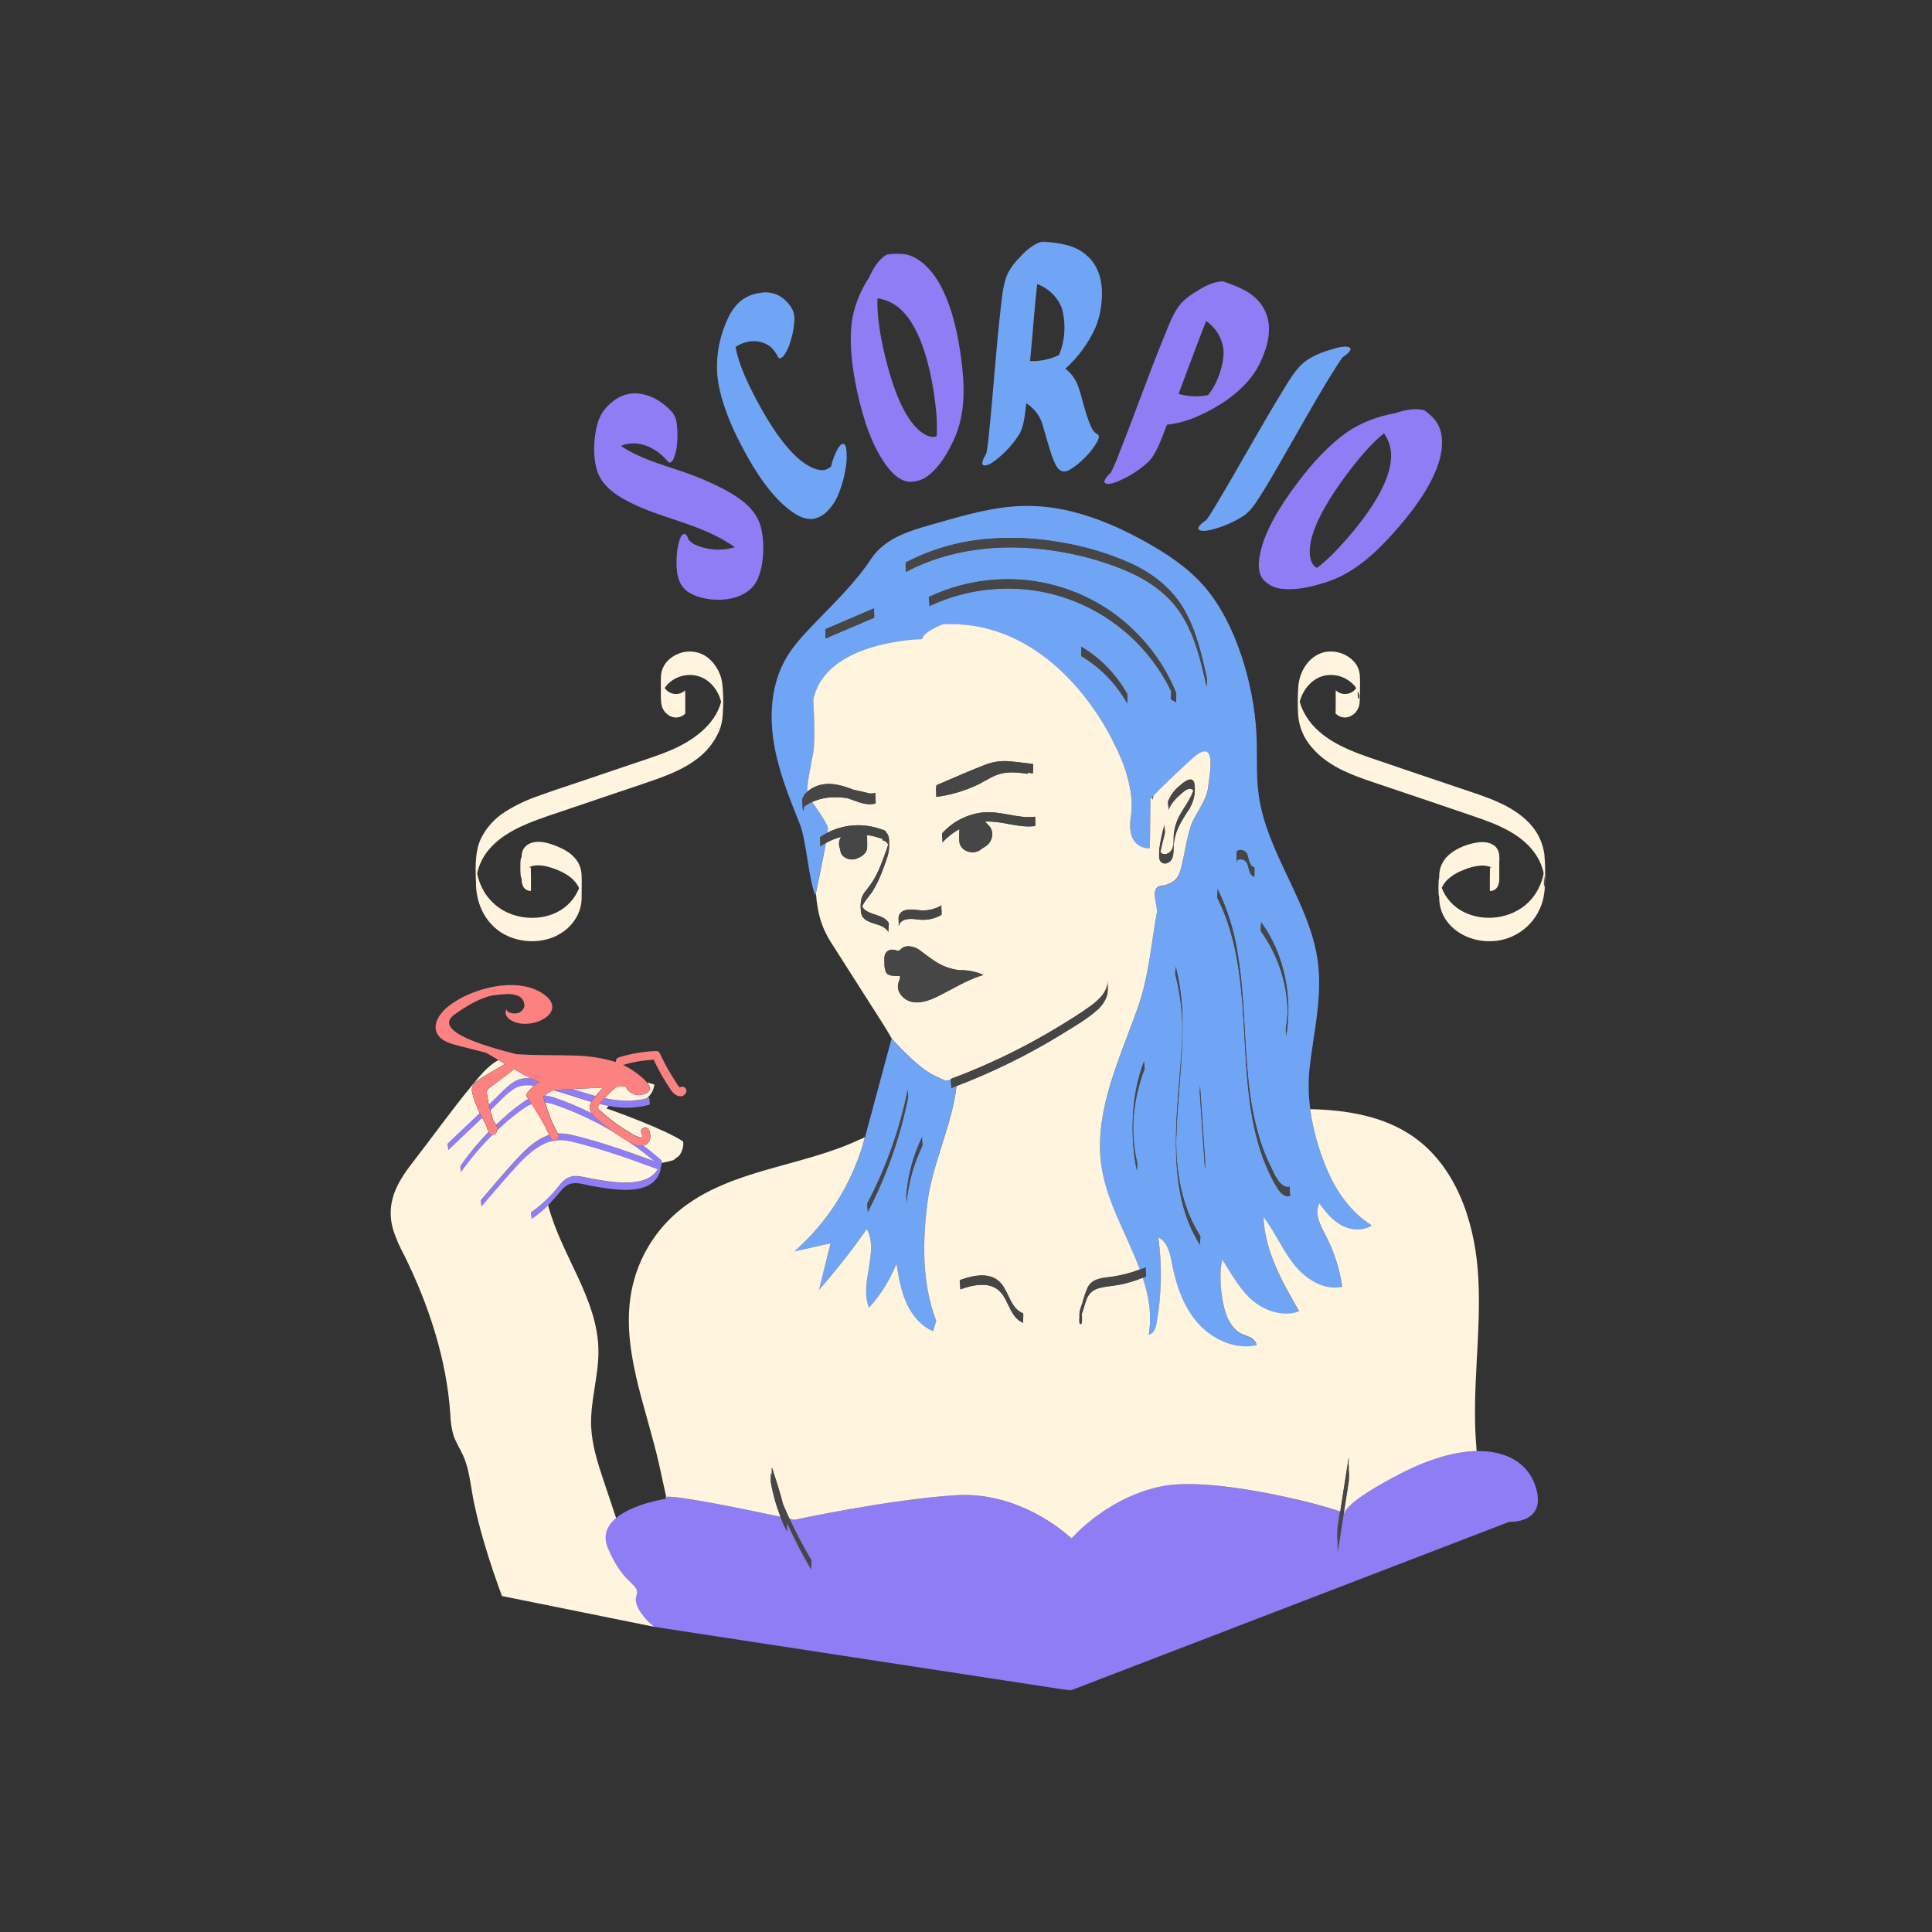 <svg width="800" height="800" viewBox="0 0 800 800" fill="none" xmlns="http://www.w3.org/2000/svg">
<rect x="0" y="0" width="800" height="800" fill="#333333" stroke="none"/>
<mask id="mask0_1403_1667" style="mask-type:luminance" maskUnits="userSpaceOnUse" x="405" y="100" width="53" height="96">
<path d="M457.532 100H405.985V195.94H457.532V100Z" fill="white"/>
</mask>
<g mask="url(#mask0_1403_1667)">
<path d="M407.857 192.73C409.479 192.63 411.371 191.27 412.522 190.33C416.182 187.465 419.341 184.015 421.873 180.12C423.965 176.83 424.396 171.75 424.946 166.96C427.866 168.807 430.115 171.541 431.363 174.76C433.105 180.12 434.226 185.47 436.269 190.53C436.949 192.21 437.8 194.25 439.622 195.07C441.084 195.54 442.175 194.96 443.436 194.21C445.591 192.846 447.569 191.22 449.323 189.37C451.125 187.606 452.696 185.62 453.998 183.46C454.479 182.46 455.48 181.13 454.719 179.94C452.466 179.02 451.585 176.35 450.835 174.37C450.084 172.39 449.483 170.27 448.832 168.19C447.831 164.74 447.151 161.12 445.569 157.99C444.516 155.902 442.995 154.085 441.124 152.68C446.465 147.892 450.739 142.035 453.668 135.49C454.798 132.719 455.556 129.81 455.92 126.84C457.172 117.67 455.37 110.37 449.833 105.62C445.198 101.62 439.472 100.62 431.654 100C430.933 100.159 430.233 100.404 429.571 100.73C426.845 102.115 424.429 104.041 422.473 106.39C420.463 108.271 418.772 110.466 417.468 112.89C415.556 116.66 414.975 122.27 414.405 127.43C412.402 144.74 411.331 162.31 409.499 179.76C409.271 182.47 408.907 185.167 408.408 187.84C407.937 188.56 405.285 192.88 407.857 192.73ZM427.149 142.73C427.889 134.37 428.54 125.97 429.451 117.62C431.775 118.46 433.892 119.787 435.661 121.511C437.429 123.236 438.807 125.319 439.702 127.62C441.457 134.032 441.049 140.843 438.541 147C434.801 148.804 430.679 149.675 426.528 149.54C426.748 147.267 426.955 144.987 427.149 142.7V142.73Z" fill="#464646"/>
</g>
<path d="M305.285 181.1C310.581 191.79 316.848 202.19 324.306 208.9C327.54 211.8 332.265 215.56 336.99 214.77C339.303 214.278 341.393 213.05 342.947 211.27C344.953 209.146 346.497 206.63 347.482 203.88C348.725 200.738 349.618 197.468 350.145 194.13C350.572 191.85 350.707 189.524 350.545 187.21C350.455 186.46 350.545 184.08 349.294 183.81C348.042 183.54 346.981 185.71 346.631 186.36C345.51 188.528 344.669 190.83 344.128 193.21C343.324 193.855 342.398 194.331 341.405 194.61C337.721 195.04 333.897 192.51 331.264 190.41C324.376 184.62 318.4 175.22 313.424 165.83C309.54 158.49 305.776 150.6 304.615 143.63C309.97 140.14 315.517 140.8 319.191 143.63C320.436 144.823 321.454 146.233 322.194 147.79C322.825 149.05 324.136 147.79 324.587 147.23C325.821 145.476 326.739 143.52 327.3 141.45C328.139 138.899 328.674 136.257 328.891 133.58C329.15 131.894 328.96 130.17 328.341 128.58C327.055 125.899 324.952 123.693 322.334 122.28C320.292 121.268 318.002 120.866 315.737 121.12C305.255 122.12 301.882 130.07 299.599 136.33C297.47 142.266 296.597 148.579 297.036 154.87C297.587 162.82 301.001 172.44 305.285 181.1Z" fill="#464646"/>
<path d="M499.508 215.34C498.757 215.81 494.503 218.73 496.915 219.58C498.447 220.12 500.75 219.58 502.211 219.18C506.797 217.974 511.158 216.035 515.125 213.44C517.558 211.8 519.66 208.78 521.522 205.83C526.608 197.83 531.283 189.3 536.118 180.94C541.835 171.03 547.421 161.01 553.608 151.35C554.358 150.2 555.099 149.05 555.9 147.94C556.651 147.46 560.906 144.55 558.493 143.71C556.931 143.21 554.629 143.71 553.167 144.14C548.772 145.35 543.737 146.98 539.993 149.99C536.639 152.7 533.706 157.61 530.983 162.1C521.743 177.2 513.223 192.9 504.063 208.18C502.622 210.6 501.19 213.05 499.508 215.34Z" fill="#464646"/>
<path d="M540.254 196.13C532.525 205.82 525.588 216.28 522.664 225.94C521.383 230.18 520.072 236.08 522.985 239.83C525.046 242.179 527.954 243.617 531.074 243.83C537.08 244.47 543.287 242.96 548.973 241.15C558.464 238.15 566.673 231.86 574.782 223.15C586.885 210.15 598.087 194.46 597.086 181.61C596.716 176.75 594.533 173.18 589.828 169.93C585.744 168.78 581.239 169.93 577.405 171.2C571.295 172.251 565.426 174.392 560.075 177.52C553.208 181.67 546.15 188.8 540.254 196.13ZM573.12 179.41C575.451 182.681 576.466 186.707 575.963 190.69C574.902 202.51 563.129 217.81 552.437 228.88C550.225 231.149 547.853 233.258 545.339 235.19C544.812 234.885 544.327 234.512 543.898 234.08C541.715 231.2 542.236 226.8 542.897 223.58C544.989 215.01 550.905 205.49 557.363 196.8C562.168 190.42 567.654 183.8 573.12 179.41Z" fill="#464646"/>
<path d="M458.193 200.22C459.795 200.53 461.987 199.68 463.358 199.05C467.679 197.18 471.668 194.623 475.171 191.48C478.805 188.15 480.988 181.48 483.18 175.8C487.597 175.311 491.908 174.126 495.954 172.29C504.424 168.54 512.382 163.34 518.048 156.17C519.89 153.776 521.408 151.15 522.563 148.36C526.278 139.82 526.568 132.36 522.463 126.36C519.06 121.36 513.824 118.96 506.446 116.47C505.682 116.446 504.919 116.517 504.173 116.68C501.177 117.363 498.343 118.627 495.834 120.4C493.374 121.71 491.134 123.397 489.197 125.4C486.334 128.58 484.241 133.85 482.289 138.69C475.672 154.94 469.826 171.69 463.268 188.05C462.319 190.603 461.239 193.106 460.035 195.55C459.444 196.19 455.67 199.74 458.193 200.22ZM490.448 156.61C493.451 148.72 496.335 140.77 499.458 132.92C501.479 134.307 503.172 136.12 504.415 138.232C505.659 140.343 506.424 142.701 506.656 145.14C506.886 150.91 504.133 158.99 500.259 163.59C496.188 164.413 491.979 164.248 487.985 163.11C488.816 161 489.627 158.77 490.448 156.61Z" fill="#464646"/>
<mask id="mask1_1403_1667" style="mask-type:luminance" maskUnits="userSpaceOnUse" x="160" y="207" width="478" height="493">
<path d="M637.93 207.82H160.176V700H637.93V207.82Z" fill="white"/>
</mask>
<g mask="url(#mask1_1403_1667)">
<path d="M611.432 600.87C611.102 596.87 610.871 592.87 610.791 588.87C610.361 567.87 613.614 546.78 611.942 525.81C610.271 504.84 602.582 482.92 585.353 470.81C573.09 462.2 557.553 459.65 542.566 459.36C541.782 453.807 541.671 448.18 542.236 442.6C543.828 428.08 547.542 413.54 545.76 398.86C542.756 374.26 524.516 353.6 521.173 329.05C520.021 320.57 520.702 311.95 520.232 303.41C519.12 283.54 511.923 258.2 498.798 243C492.011 235.11 483.171 229.25 474.051 224.21C459.034 215.89 442.406 209.42 425.207 209.49C412.814 209.49 400.71 212.97 388.797 216.37C378.326 219.37 366.913 222.04 360.666 231.48C354.209 241.25 345.89 249.2 337.721 257.68C333.166 262.4 328.561 267.19 325.318 272.89C319.471 283.16 318.54 295.65 320.392 307.32C322.244 318.99 326.699 330 331.114 341C333.987 348.14 334.728 363.6 337.601 370.74L337.821 369.74C337.821 370.05 337.821 370.36 337.871 370.67C338.512 378.03 339.964 383.82 343.988 390.13L365.602 424C366.763 425.82 367.954 427.9 369.196 430L358.184 470.89C357.353 471.24 356.562 471.58 355.841 471.89C332.025 483.12 302.633 484 281.7 500.89C271.733 508.972 264.774 520.164 261.938 532.67C256.452 557.23 267.554 582 273.03 606.56C273.931 610.56 274.912 615.06 275.913 619.78C275.353 619.9 275.303 620.15 275.913 620.56C275.913 620.56 262.318 622.56 255.141 628.56C253.138 622.56 251.326 617.12 249.935 612.99C247.472 605.68 245.099 598.21 244.799 590.5C244.409 579.87 248.013 569.41 247.802 558.77C247.412 537.6 232.386 519.63 227.02 499.15V498.98C228.581 497.4 230.023 495.72 231.505 493.98C232.986 492.24 234.378 490.6 236.51 490.1C239.273 489.46 242.517 490.61 245.28 491.1C253.539 492.52 270.357 495.92 273.531 484.68C273.589 484.135 273.615 483.588 273.611 483.04C273.721 483.14 273.851 483.24 273.961 483.35C273.681 483.1 273.961 482.26 274.041 481.53C275.628 481.297 277.194 480.942 278.726 480.47C279.427 480.26 279.788 479.56 280.438 479.23C282.571 478.17 283.602 473.13 282.751 472.56C275.523 467.69 253.439 459.67 251.246 459.04L252.057 457.94C257.658 459.115 263.458 458.937 268.976 457.42C269.266 457.34 268.735 454.58 268.976 454.51L267.824 454.82C268.712 454.125 269.449 453.259 269.993 452.273C270.536 451.286 270.875 450.2 270.988 449.08L268.095 448.28C265.762 445.21 260.216 441.84 258.684 441.16C258.464 441.06 258.244 440.99 258.024 440.89C262.182 439.678 266.464 438.933 270.788 438.67C272.453 442.202 274.345 445.623 276.454 448.91C277.455 450.41 278.366 452.29 279.938 453.24C281.509 454.19 283.241 454.11 284.132 452.49C284.306 452.15 284.36 451.762 284.285 451.388C284.211 451.014 284.013 450.675 283.723 450.427C283.433 450.179 283.068 450.035 282.686 450.02C282.305 450.004 281.929 450.117 281.62 450.34C281.489 450.18 281.269 450.06 281.129 449.9C280.689 449.36 280.348 448.73 279.968 448.16C279.093 446.827 278.263 445.493 277.475 444.16C275.927 441.527 274.512 438.827 273.23 436.06C273.085 435.804 272.874 435.593 272.618 435.447C272.363 435.301 272.073 435.226 271.779 435.23C266.531 435.442 261.332 436.329 256.312 437.87C255.909 437.987 255.566 438.255 255.357 438.619C255.148 438.983 255.088 439.413 255.191 439.82C249.439 438.08 243.47 437.164 237.461 437.1C230.664 436.87 222.104 437.1 213.945 436.54C200.41 433.18 178.907 426.81 188.337 420.05C192.752 416.89 199.279 412.81 204.745 412.1C206.227 411.9 207.748 411.77 209.21 411.68C211.03 411.456 212.877 411.686 214.586 412.35C215.431 412.705 216.141 413.318 216.614 414.101C217.087 414.885 217.299 415.798 217.219 416.71C217.078 417.337 216.779 417.917 216.349 418.395C215.92 418.873 215.375 419.233 214.766 419.44C213.531 419.837 212.194 419.773 211.002 419.26C210.59 419.148 210.233 418.888 210.001 418.53C209.94 418.416 209.907 418.289 209.907 418.16C209.907 418.031 209.94 417.904 210.001 417.79C209.705 418.131 209.512 418.548 209.443 418.994C209.374 419.44 209.432 419.896 209.611 420.31C210.075 421.263 210.838 422.039 211.783 422.52C219.892 427.37 236.45 418.97 224.667 411.33C213.705 404.22 195.055 409.33 185.754 416.71C182.401 419.37 179.267 423.71 180.939 427.61C182.29 430.8 186.085 432.02 189.438 432.89L201.452 435.97L206.567 438.97C202.112 441.32 198.478 445.97 195.415 449.68C186.906 459.98 179.197 470.87 170.998 481.39C164.521 489.69 159.796 498.11 162.869 509.07C164.061 512.773 165.607 516.353 167.484 519.76C177.625 540.22 185.094 562.9 186.595 585.66C186.659 588.663 187.117 591.646 187.957 594.53C188.958 597.37 190.63 599.91 191.861 602.64C194.023 607.43 194.734 612.73 195.595 617.91C197.848 631.38 203.233 648.11 207.979 660.91L270.988 673.65L443.227 700L624.927 630.16C624.927 630.16 640.944 631.04 635.879 615.45C632.865 606.16 624.236 600.61 611.432 600.87ZM236.81 487C237.004 486.99 237.198 486.99 237.391 487C237.211 487 237.021 487 236.84 487.05C236.794 487.042 236.747 487.042 236.7 487.05L236.81 487Z" fill="#464646"/>
</g>
<path d="M258.004 206.49C272.78 214.93 289.889 216.31 304.284 226.6C298.645 228.285 292.58 227.818 287.266 225.29C286.424 224.781 285.673 224.135 285.043 223.38C284.763 222.38 284.272 221.15 283.351 221.12C282.1 221.12 281.449 223.41 281.239 224.12C280.567 226.507 280.21 228.971 280.178 231.45C280.088 235.45 279.978 242.22 285.444 245.45C293.082 249.94 309.08 249.99 313.695 239.87C314.834 237.212 315.543 234.39 315.797 231.51C316.284 227.31 316.091 223.059 315.226 218.92C313.495 211.05 306.717 206.4 300.39 202.92C294.332 199.73 288.016 197.054 281.509 194.92C273.17 192.07 264.811 189.78 257.113 184.66L257.683 184.38C264.07 182.04 271.538 184.98 276.594 191.16C277.485 192.25 278.466 190.83 278.816 190.16C279.678 188.208 280.186 186.119 280.318 183.99C280.607 181.33 280.59 178.646 280.268 175.99C280.194 174.272 279.654 172.606 278.706 171.17C274.922 166.56 268.896 162.82 262.559 162.88C259.437 162.999 256.436 164.117 253.999 166.07C248.053 170.49 247.082 175.68 246.351 180.91C245.76 185.172 245.949 189.506 246.911 193.7C248.353 199.61 252.758 203.48 258.004 206.49Z" fill="#464646"/>
<path d="M365.321 190.25C367.744 194.03 371.428 198.94 376.333 199.43C379.466 199.583 382.534 198.506 384.883 196.43C389.478 192.62 392.471 187.3 394.894 182.1C398.968 173.42 399.649 163.44 398.388 151.9C396.475 134.63 391.88 116.2 381.229 108.21C377.224 105.21 372.96 104.29 367.213 105.38C363.559 107.47 361.427 111.38 359.805 114.95C356.491 119.913 354.176 125.473 352.988 131.32C351.576 138.94 352.297 148.73 354.039 157.77C356.361 169.76 359.795 181.68 365.321 190.25ZM363.319 123.52C367.416 124.097 371.181 126.089 373.961 129.15C382.42 137.89 386.324 156.47 387.696 171.43C387.953 174.5 387.989 177.585 387.806 180.66C387.201 180.822 386.58 180.913 385.954 180.93C382.25 180.5 379.186 177.16 377.164 174.5C371.928 167.23 368.545 156.64 366.152 146.27C364.41 138.65 363.029 130.31 363.309 123.52H363.319Z" fill="#464646"/>
<path d="M639.492 353.77C638.853 348.926 636.686 344.411 633.306 340.88C626.058 333.18 615.286 330.01 605.575 326.72C592.791 322.39 579.997 318.12 567.233 313.72C556.601 310.06 545.039 305.22 539.723 294.57C539.075 293.293 538.562 291.953 538.191 290.57C538.4 289.743 538.674 288.933 539.012 288.15C540.824 283.96 544.438 280.37 549.083 279.64C551.183 279.317 553.33 279.513 555.337 280.21C557.344 280.908 559.15 282.085 560.596 283.64C560.966 284.033 561.301 284.458 561.597 284.91C561.005 285.805 560.157 286.501 559.164 286.91C558.159 287.361 557.041 287.496 555.958 287.298C554.875 287.099 553.877 286.577 553.098 285.8C553.135 286.273 553.135 286.747 553.098 287.22C553.098 288.36 553.098 289.5 553.098 290.65C553.098 291.8 553.098 292.93 553.098 294.07C553.098 294.34 552.967 295.33 553.098 295.5C553.877 296.277 554.875 296.799 555.958 296.998C557.041 297.196 558.159 297.061 559.164 296.61C560.209 296.107 561.107 295.346 561.775 294.4C562.442 293.453 562.856 292.352 562.978 291.2C563.139 289.706 563.189 288.202 563.129 286.7C563.129 284.34 563.259 281.92 563.069 279.55C562.904 277.456 562.048 275.476 560.636 273.92C559.231 272.41 557.488 271.256 555.549 270.551C553.61 269.847 551.531 269.614 549.484 269.87C544.979 270.44 541.345 273.71 539.393 277.68C538.394 279.74 537.789 281.968 537.611 284.25C537.34 288.185 537.32 292.133 537.55 296.07C537.917 301.005 539.881 305.688 543.147 309.41C550.765 318.49 562.708 321.89 573.52 325.55C585.914 329.75 598.327 333.88 610.691 338.15C619.771 341.28 629.712 345.15 635.528 353.23C636.947 355.212 638.035 357.411 638.752 359.74C638.942 360.38 639.092 361.03 639.222 361.68C638.461 365.644 636.681 369.342 634.056 372.41C627.669 379.76 616.477 381.98 607.567 378.31C603.236 376.574 599.7 373.301 597.636 369.12C597.406 368.63 597.196 368.12 597.006 367.64C597.533 366.433 598.28 365.335 599.208 364.4C601.12 362.591 603.377 361.186 605.846 360.27C608.201 359.204 610.725 358.561 613.304 358.37C614.813 358.289 616.321 358.56 617.709 359.16C617.471 359.206 617.229 359.226 616.988 359.22C616.988 359.22 616.858 368.92 616.988 368.92C617.763 368.933 618.52 368.692 619.144 368.233C619.769 367.774 620.224 367.123 620.442 366.38C620.711 365.595 620.843 364.77 620.832 363.94C620.902 361.67 620.892 359.41 620.832 357.14C620.892 355.31 620.832 354.58 620.832 354.96C620.885 354.134 620.767 353.306 620.484 352.528C620.202 351.751 619.761 351.04 619.19 350.44C617.268 348.69 614.385 348.44 611.932 348.79C607.087 349.45 601.16 351.9 598.167 355.9C596.88 357.647 596.135 359.734 596.025 361.9C596.025 362.49 596.025 363.09 595.955 363.67C595.584 363.56 595.564 371.56 595.955 371.02C595.946 372.006 596.003 372.991 596.125 373.97C597.526 384.11 607.658 389.97 617.248 389.7C622.168 389.619 626.929 387.948 630.818 384.938C634.707 381.927 637.515 377.739 638.822 373C639.442 370.542 639.745 368.015 639.723 365.48C639.913 361.576 639.836 357.664 639.492 353.77ZM562.258 286.2C562.426 286.563 562.57 286.937 562.688 287.32C563.479 290 561.987 290.62 562.258 286.2ZM639.342 362.67C639.342 362.79 639.342 362.93 639.412 363.05C639.502 363.7 639.563 364.34 639.603 364.99C639.793 367.16 639.052 369.53 639.372 362.67H639.342Z" fill="#464646"/>
<path d="M197.106 365.42C197.106 365.68 197.106 365.94 197.106 366.21C197.286 376.12 202.712 385.21 212.373 388.44C221.663 391.59 233.156 389.01 238.401 380.28C239.618 378.309 240.406 376.105 240.714 373.81C240.812 372.917 240.856 372.018 240.844 371.12V371C240.844 370.62 240.844 370.24 240.844 369.86C240.844 367.23 240.954 364.58 240.794 361.95C240.474 356.71 236.79 353.24 232.245 351.14C228.15 349.24 221.343 346.79 217.528 350.55C216.227 351.83 216.017 353.55 215.967 355.25C215.306 353.54 215.306 364.68 215.967 363.43C215.972 363.52 215.972 363.61 215.967 363.7C215.945 364.612 216.077 365.522 216.357 366.39C216.577 367.131 217.034 367.781 217.657 368.239C218.281 368.698 219.037 368.94 219.811 368.93C219.951 368.93 219.811 359.23 219.811 359.23C219.542 359.234 219.273 359.207 219.01 359.15C222.584 357.26 227.84 358.97 231.173 360.37C234.918 361.94 238.181 364.2 239.793 367.71C239.611 368.194 239.404 368.668 239.172 369.13C238.145 371.258 236.717 373.17 234.968 374.76C227.88 381.26 216.337 381.57 208.218 376.9C204.064 374.469 200.822 370.746 198.988 366.3C198.369 364.814 197.903 363.27 197.597 361.69C197.732 360.966 197.912 360.251 198.137 359.55C201.14 349.97 210.15 344.43 218.97 340.82C224.266 338.65 229.762 336.92 235.188 335.08L253.928 328.73C260.065 326.65 266.242 324.65 272.339 322.46C277.875 320.46 283.351 318.14 288.136 314.61C292.32 311.611 295.627 307.551 297.717 302.85C298.617 300.699 299.139 298.409 299.258 296.08L299.318 294.63C299.527 292.005 299.544 289.368 299.368 286.74C299.368 285.85 299.278 284.94 299.188 284.06C299.026 281.797 298.405 279.591 297.364 277.574C296.323 275.558 294.883 273.774 293.132 272.33C291.442 271.044 289.451 270.211 287.348 269.912C285.245 269.612 283.1 269.856 281.118 270.62C277.254 272.06 274.111 275.32 273.74 279.56C273.57 281.74 273.66 283.95 273.67 286.13C273.585 287.895 273.645 289.665 273.85 291.42C274.004 292.569 274.454 293.659 275.156 294.583C275.858 295.507 276.788 296.233 277.855 296.69C278.843 297.096 279.929 297.201 280.977 296.991C282.025 296.781 282.987 296.266 283.741 295.51C283.795 295.035 283.795 294.555 283.741 294.08C283.741 292.94 283.741 291.8 283.741 290.66C283.741 289.52 283.741 288.37 283.741 287.23C283.741 287 283.581 285.93 283.741 285.81C282.96 286.588 281.961 287.111 280.876 287.309C279.791 287.507 278.671 287.371 277.665 286.92C276.685 286.489 275.844 285.797 275.232 284.92C275.549 284.41 275.915 283.931 276.323 283.49C277.79 281.934 279.63 280.777 281.669 280.13C283.72 279.437 285.918 279.294 288.041 279.715C290.165 280.137 292.141 281.107 293.772 282.53C295.508 284.076 296.876 285.989 297.777 288.13C298.119 288.926 298.397 289.749 298.608 290.59C296.115 300.2 286.845 306.73 278.125 310.49C272.299 313 266.192 314.87 260.185 316.91L240.584 323.55C234.637 325.55 228.651 327.48 222.764 329.65C217.965 331.28 213.378 333.475 209.099 336.19C204.884 338.861 201.47 342.62 199.218 347.07C196.786 352.23 196.876 358.07 197.016 363.65C197.066 364.5 197.066 365.17 197.106 365.42Z" fill="#464646"/>
<path d="M209.95 417.79C210.034 417.678 210.131 417.577 210.24 417.49C210.173 417.516 210.112 417.557 210.062 417.608C210.012 417.66 209.974 417.722 209.95 417.79Z" fill="#464646"/>
<mask id="mask2_1403_1667" style="mask-type:luminance" maskUnits="userSpaceOnUse" x="294" y="100" width="275" height="459">
<path d="M568.544 100H294.974V558.32H568.544V100Z" fill="white"/>
</mask>
<g mask="url(#mask2_1403_1667)">
<path d="M555.65 507.43C559.484 509.49 564.46 509.91 568.064 507.43C559.374 502.06 553.257 493.24 549.353 483.8C546.053 475.966 543.772 467.743 542.566 459.33C541.781 453.777 541.67 448.15 542.235 442.57C543.827 428.05 547.541 413.51 545.759 398.83C542.756 374.23 524.516 353.57 521.172 329.02C520.021 320.54 520.702 311.92 520.231 303.38C519.12 283.54 511.922 258.2 498.798 243C492.01 235.11 483.17 229.25 474.05 224.21C459.034 215.89 442.406 209.42 425.207 209.49C412.813 209.49 400.71 212.97 388.797 216.37C378.325 219.37 366.913 222.04 360.666 231.48C354.209 241.25 345.89 249.2 337.721 257.68C333.166 262.4 328.561 267.19 325.317 272.89C319.471 283.16 318.54 295.65 320.392 307.32C322.244 318.99 326.699 330 331.113 341C333.987 348.14 334.727 363.6 337.601 370.74L337.821 369.74C338.512 366.43 340.694 355.99 341.925 349.1C341.144 349.54 340.364 350 339.623 350.51C339.803 350.39 339.623 348.81 339.623 348.58C339.623 348.35 339.453 346.76 339.623 346.64C340.584 345.976 341.587 345.374 342.626 344.84C342.748 344.181 342.805 343.511 342.796 342.84C342.556 341.17 338.682 335.4 336.279 332.14C335.106 332.661 333.98 333.283 332.915 334C332.836 334.574 332.836 335.156 332.915 335.73C332.732 335.549 332.593 335.329 332.506 335.087C332.419 334.845 332.388 334.586 332.415 334.33L332.315 334.39C332.505 334.26 332.315 332.69 332.315 332.45C332.315 332.21 332.155 330.64 332.315 330.51L332.635 330.31C332.73 329.81 332.95 329.342 333.276 328.95C333.586 328.594 333.92 328.26 334.277 327.95C334.207 323.95 336.019 316.19 336.79 311.73C337.791 306.07 336.79 289.85 336.79 289.85C341.865 265.24 381.899 264.75 381.899 264.75C382.55 261.39 390.539 258.58 390.539 258.58C438.591 256.34 461.387 308.13 461.387 308.13C461.387 308.13 470.497 324.27 468.314 338.24C466.132 352.21 476.173 351.37 476.173 351.37L476.423 330.79L476.773 330.42C476.994 330.18 477.334 329.84 477.775 329.42C480.187 326.94 485.733 321.42 493.592 314.29C504.314 304.58 500.88 320.54 500.329 325.64C499.779 330.74 497.326 333.64 494.183 339.64C491.039 345.64 490.178 358.86 487.836 362.85C485.493 366.84 480.588 366.85 480.588 366.85C475.892 368.04 479.587 374.96 479.036 378.14C476.433 392.46 475.782 404.39 470.887 418.14C463.629 438.44 453.738 458.96 455.78 480.41C457.282 496.19 466.452 510.8 471.998 525.74C472.809 525.44 473.6 525.15 474.391 524.81C474.337 525.456 474.337 526.104 474.391 526.75C474.462 527.395 474.462 528.045 474.391 528.69C474 528.86 473.6 529.01 473.189 529.17C475.722 536.87 477.064 544.69 475.682 552.83C477.684 552.56 478.545 550.15 478.906 548.14C481.01 536.409 481.267 524.421 479.667 512.61C483.451 514.32 484.472 519.08 485.263 523.15C486.975 532.15 489.988 541.15 495.995 547.97C502.001 554.79 511.522 559.19 520.421 557.12C518.619 551.44 513.294 555.57 508.658 546.54C505.735 540.83 504.444 527.89 506.176 521.72C509.74 527.41 513.884 534.89 519.14 539.05C524.396 543.21 531.684 545.47 537.971 543.12C530.963 530.96 523.695 518.12 523.204 504.12C527.96 510.26 530.983 517.61 535.808 523.7C540.634 529.79 548.292 534.7 555.83 532.96C554.729 525.551 552.402 518.376 548.943 511.73C546.76 507.56 544.107 502.61 546.36 498.48C548.943 501.91 551.826 505.35 555.65 507.43ZM361.947 255.79L341.815 264.4C341.875 263.751 341.875 263.099 341.815 262.45C341.749 261.808 341.749 261.162 341.815 260.52L361.947 251.9C361.888 252.545 361.888 253.195 361.947 253.84C362.018 254.488 362.018 255.142 361.947 255.79ZM466.782 289.34C466.782 289.8 466.782 290.25 466.782 290.72C466.762 290.906 466.762 291.094 466.782 291.28C462.272 283.191 455.713 276.429 447.762 271.67C447.571 271.56 447.762 269.96 447.762 269.73C447.821 269.085 447.821 268.435 447.762 267.79C455.717 272.543 462.278 279.307 466.782 287.4C466.813 287.589 466.813 287.781 466.782 287.97C466.752 288.43 466.752 288.88 466.752 289.34H466.782ZM487.025 288.85C487.025 288.85 487.025 289.03 487.025 289.22V290.79L484.962 289.62C484.762 289.51 484.962 287.9 484.962 287.68C484.962 287.46 485.033 286.82 485.033 286.29C480.769 277.396 474.793 269.428 467.446 262.841C460.099 256.255 451.525 251.178 442.214 247.901C432.903 244.624 423.037 243.211 413.18 243.743C403.322 244.274 393.666 246.74 384.762 251C385.233 250.77 384.232 247.36 384.762 247.12C393.499 242.99 402.945 240.567 412.593 239.98C429.003 238.949 445.297 243.338 458.964 252.47C471.512 260.911 481.268 272.883 486.995 286.87C487.098 287.526 487.098 288.194 486.995 288.85H487.025ZM499.749 284.75C497.336 273.89 494.793 262.58 488.406 253.23C482.69 244.87 474.04 239.42 464.78 235.66C455.221 231.84 445.229 229.207 435.028 227.82C414.685 224.94 393.362 227.11 375.022 236.82C375.101 236.156 375.101 235.484 375.022 234.82C374.946 234.176 374.946 233.524 375.022 232.88C385.302 227.547 396.522 224.263 408.058 223.21C418.337 222.263 428.698 222.697 438.862 224.5C448.977 226.13 458.837 229.068 468.194 233.24C477.334 237.45 485.213 243.59 490.308 252.41C495.404 261.23 497.556 271.12 499.709 280.84C499.999 282.11 499.448 283.52 499.719 284.75H499.749ZM473.77 443.05C471.542 448.966 470.082 455.143 469.425 461.43C468.812 468.056 469.268 474.738 470.777 481.22C471.047 482.46 470.507 483.87 470.777 485.1C469.267 477.752 468.692 470.242 469.065 462.75C469.346 454.688 470.936 446.724 473.77 439.17C473.35 440.29 474.201 441.91 473.77 443.05ZM496.896 513.64C496.896 514.03 496.675 515.26 496.896 515.58C492.804 508.973 490.008 501.65 488.656 494C486.154 480.8 486.754 467 487.786 453.66C488.416 445.5 489.227 437.34 489.477 429.16C489.796 420.593 488.858 412.026 486.694 403.73C486.374 402.52 487.025 401.06 486.694 399.86C488.737 408.033 489.706 416.437 489.577 424.86C489.638 440.11 487.445 455.2 487.075 470.42C486.724 484.61 489.177 499.57 496.886 511.73C497.096 512.09 496.896 513.2 496.896 513.64ZM498.968 484.82L496.805 452.89C496.715 451.71 496.875 450.06 496.805 449.14L498.968 481.09C499.098 482.26 498.898 483.9 498.968 484.82ZM522.053 383.73C522.053 383.38 522.273 382.07 522.053 381.79C531.974 395.42 535.158 412.94 532.445 429.43C532.655 428.18 532.244 426.82 532.445 425.56C532.773 423.623 532.997 421.671 533.115 419.71C533.115 419.36 533.115 419.01 533.115 418.71C533.115 418.71 533.115 418.63 533.115 418.27C533.115 418.42 533.115 418.57 533.115 418.71C533.137 418.487 533.137 418.263 533.115 418.04C533.115 416.99 533.015 415.94 532.925 414.89C532.627 411.411 532.027 407.965 531.133 404.59C529.293 397.794 526.241 391.384 522.123 385.67C521.823 385.33 522.053 384.14 522.053 383.73ZM512.112 352.93C512.116 352.769 512.163 352.612 512.25 352.477C512.336 352.341 512.458 352.231 512.603 352.16C512.952 352.014 513.326 351.939 513.704 351.939C514.082 351.939 514.456 352.014 514.805 352.16C515.21 352.291 515.578 352.516 515.879 352.817C516.18 353.118 516.406 353.485 516.537 353.89C517.138 355.66 517.258 358.59 519.44 359.21C519.456 359.396 519.456 359.584 519.44 359.77C519.44 360.24 519.44 360.69 519.44 361.15C519.44 361.3 519.37 363.08 519.44 363.09C518.972 362.925 518.55 362.649 518.211 362.287C517.871 361.926 517.623 361.487 517.488 361.01C517.138 360.08 516.948 359.1 516.657 358.15C516.58 357.77 516.425 357.41 516.203 357.091C515.981 356.773 515.696 356.504 515.366 356.3C514.737 355.933 514.01 355.768 513.284 355.83C513.08 355.841 512.88 355.893 512.698 355.984C512.515 356.076 512.353 356.203 512.222 356.36V356.72C512.207 356.906 512.207 357.094 512.222 357.28C512.125 356.956 512.084 356.618 512.102 356.28C512.112 355.17 512.022 354 512.112 352.93ZM534.136 495.25C531.824 495.79 530.132 493.8 528.991 492.04C527.727 489.986 526.588 487.859 525.577 485.67C523.62 481.48 522.026 477.131 520.812 472.67C516.237 456.22 516.017 438.96 514.935 422.03C513.864 404.93 511.932 387.45 504.174 371.92C504.058 371.278 504.058 370.622 504.174 369.98C504.268 369.337 504.268 368.683 504.174 368.04C508.335 376.623 511.167 385.787 512.573 395.22C515.396 412.32 515.116 429.72 516.907 446.92C517.666 455.394 519.279 463.77 521.723 471.92C522.965 475.895 524.525 479.764 526.388 483.49C527.769 486.22 530.172 492.33 534.136 491.41C533.806 491.44 534.387 495.18 534.076 495.25H534.136ZM396.035 449.71C395.304 450 394.563 450.31 393.822 450.59C394.143 450.47 393.662 448.17 393.692 447.16L391.31 447.43L386.915 445.37C379.477 441.88 369.195 430.03 369.195 430.03L358.183 470.92L357.322 474.11C352.182 491.176 342.336 506.452 328.911 518.19L343.928 514.81C342.346 521.23 340.754 527.647 339.152 534.06C346.216 526.043 352.824 517.637 358.944 508.88C364.11 518.66 355.71 531.22 359.845 541.48C364.67 536.124 368.516 529.964 371.207 523.28C372.108 528.75 373.029 534.28 375.272 539.36C377.514 544.44 381.279 549.06 386.374 551.2L387.676 546.93C381.669 531.27 381.949 513.93 384.142 497.25C386.174 481.54 394.283 465.54 396.035 449.71ZM359.234 502C359.445 501.59 359.234 500.53 359.234 500.07C359.124 499.428 359.124 498.772 359.234 498.13C367.021 483.24 372.654 467.321 375.963 450.85C375.712 452.09 376.223 453.48 375.963 454.73C372.654 471.198 367.021 487.113 359.234 502ZM381.879 474.6C378.286 482.054 376.078 490.098 375.362 498.34C375.472 497.05 375.242 495.74 375.362 494.45C376.081 486.212 378.289 478.172 381.879 470.72C381.774 471.362 381.774 472.018 381.879 472.66C381.994 473.315 381.994 473.985 381.879 474.64V474.6ZM305.285 181.1C301 172.44 297.587 162.82 297.006 154.9C296.567 148.609 297.44 142.296 299.569 136.36C301.851 130.1 305.225 122.11 315.707 121.15C317.972 120.896 320.262 121.298 322.304 122.31C324.922 123.723 327.025 125.929 328.31 128.61C328.929 130.2 329.119 131.924 328.861 133.61C328.643 136.287 328.109 138.929 327.269 141.48C326.709 143.55 325.79 145.506 324.556 147.26C324.106 147.82 322.794 149.08 322.164 147.82C321.423 146.263 320.406 144.853 319.16 143.66C315.486 140.79 309.94 140.13 304.584 143.66C305.746 150.66 309.51 158.52 313.394 165.86C318.399 175.25 324.346 184.65 331.234 190.44C333.866 192.54 337.691 195.07 341.375 194.64C342.367 194.361 343.294 193.885 344.098 193.24C344.639 190.86 345.48 188.558 346.6 186.39C346.951 185.74 348.042 183.58 349.263 183.84C350.485 184.1 350.425 186.49 350.515 187.24C350.676 189.554 350.542 191.88 350.114 194.16C349.588 197.498 348.695 200.768 347.451 203.91C346.467 206.66 344.923 209.176 342.916 211.3C341.362 213.08 339.272 214.308 336.96 214.8C332.235 215.59 327.509 211.8 324.276 208.93C316.898 202.19 310.581 191.79 305.285 181.1ZM407.858 192.73C409.48 192.63 411.372 191.27 412.523 190.33C416.182 187.465 419.341 184.015 421.873 180.12C423.965 176.83 424.396 171.75 424.947 166.96C427.866 168.807 430.115 171.541 431.364 174.76C433.105 180.12 434.227 185.47 436.269 190.53C436.95 192.21 437.801 194.25 439.623 195.07C441.084 195.54 442.175 194.96 443.437 194.21C445.592 192.846 447.569 191.22 449.323 189.37C451.126 187.606 452.697 185.62 453.998 183.46C454.479 182.46 455.48 181.13 454.719 179.94C452.467 179.02 451.586 176.35 450.835 174.37C450.084 172.39 449.483 170.27 448.833 168.19C447.832 164.74 447.151 161.12 445.569 157.99C444.516 155.902 442.995 154.085 441.124 152.68C446.466 147.892 450.739 142.035 453.668 135.49C454.799 132.719 455.556 129.81 455.921 126.84C457.172 117.67 455.37 110.37 449.834 105.62C445.199 101.62 439.472 100.62 431.654 100C430.933 100.159 430.234 100.404 429.572 100.73C426.845 102.115 424.43 104.041 422.474 106.39C420.463 108.271 418.772 110.466 417.468 112.89C415.556 116.66 414.976 122.27 414.405 127.43C412.403 144.74 411.332 162.31 409.5 179.76C409.271 182.47 408.907 185.167 408.408 187.84C407.938 188.56 405.285 192.88 407.858 192.73ZM427.149 142.73C427.89 134.37 428.54 125.97 429.451 117.62C431.776 118.46 433.893 119.787 435.661 121.511C437.429 123.236 438.807 125.319 439.703 127.62C441.457 134.032 441.049 140.843 438.541 147C434.801 148.804 430.679 149.675 426.528 149.54C426.748 147.267 426.955 144.987 427.149 142.7V142.73ZM499.508 215.37C501.19 213.08 502.622 210.63 504.063 208.21C513.223 192.93 521.743 177.21 530.983 162.13C533.706 157.64 536.639 152.73 539.993 150.02C543.737 147.02 548.773 145.38 553.167 144.17C554.629 143.76 556.931 143.24 558.493 143.74C560.886 144.58 556.651 147.49 555.9 147.97C555.099 149.08 554.359 150.23 553.608 151.38C547.421 161 541.835 171 536.139 180.94C531.303 189.3 526.628 197.84 521.543 205.83C519.681 208.78 517.538 211.83 515.146 213.44C511.178 216.035 506.817 217.974 502.231 219.18C500.77 219.59 498.467 220.12 496.936 219.58C494.513 218.73 498.758 215.81 499.508 215.34V215.37Z" fill="#70A4F5"/>
</g>
<mask id="mask3_1403_1667" style="mask-type:luminance" maskUnits="userSpaceOnUse" x="183" y="104" width="455" height="596">
<path d="M637.93 104.85H183.962V700H637.93V104.85Z" fill="white"/>
</mask>
<g mask="url(#mask3_1403_1667)">
<path d="M624.926 630.16L443.227 700L270.897 673.63C270.897 673.63 261.807 666.34 263.489 660.89C265.171 655.44 258.484 657.09 251.696 641.1C249.424 635.72 251.436 631.64 255.07 628.6C262.248 622.6 275.843 620.6 275.843 620.6C275.262 620.19 275.312 619.94 275.843 619.82C279.847 618.98 310.161 625.28 323.095 628.05C323.896 630.123 324.797 632.153 325.798 634.14V632.48C325.798 632.38 325.798 632.27 325.798 632.2C325.833 631.601 325.833 631 325.798 630.4C328.788 637.039 332.13 643.515 335.809 649.8C335.709 649.157 335.709 648.503 335.809 647.86C335.809 647.4 336.039 646.34 335.809 645.93C332.545 640.377 329.559 634.69 326.849 628.87L328.851 629.31C328.851 629.31 367.894 620.89 395.674 619.13C423.455 617.37 443.547 637.07 443.547 637.07C443.547 637.07 458.023 620.07 480.938 615.44C501.531 611.31 545.499 622.44 554.829 625.91C554.479 628.16 554.129 630.4 553.828 632.66C553.686 634.283 553.67 635.914 553.778 637.54C553.915 639.16 553.932 640.788 553.828 642.41L556.291 626.53C556.38 626.57 556.464 626.62 556.541 626.68C556.801 625.23 559.935 620.39 580.317 609.95C592.25 603.85 602.762 601.03 611.351 600.86C624.135 600.6 632.785 606.15 635.798 615.44C640.934 631 624.926 630.16 624.926 630.16ZM325.828 634.16C325.828 634.02 325.768 633.87 325.748 633.74C325.74 633.881 325.767 634.022 325.828 634.15V634.16ZM203.774 459.08C206.547 456.44 209.25 453.35 212.423 451.14C215.126 449.26 218.069 449.14 221.103 449.58C221.784 448.974 222.507 448.416 223.265 447.91C222.194 447.51 221.153 447.05 220.122 446.56C217.568 446.142 214.949 446.657 212.744 448.01C209.56 450.11 206.877 453.22 204.114 455.84L202.472 457.39C202.642 458.19 202.833 458.99 203.033 459.78L203.774 459.08ZM199.769 462.89C199.419 462.24 199.079 461.59 198.768 460.89L185.604 473.39C185.103 473.86 186.074 475.85 185.604 476.3C190.289 471.84 195.011 467.37 199.769 462.89ZM267.784 454.8C261.848 456.3 256.051 455.89 250.315 454.67C249.704 455.34 249.104 456.04 248.543 456.76L248.263 457.11C249.517 457.423 250.769 457.693 252.017 457.92C257.617 459.095 263.418 458.917 268.935 457.4C269.226 457.32 268.695 454.56 268.935 454.49L267.784 454.8ZM246.04 454.55C246.25 454.29 246.471 454.05 246.681 453.8C243.407 452.92 240.134 451.86 236.88 450.8C232.936 451 229.712 451.2 229.322 451.34C229.322 451.34 229.272 451.34 229.242 451.34C234.457 452.79 239.673 454.69 244.919 456.18C245.227 455.606 245.586 455.061 245.99 454.55H246.04ZM205.706 468.34C206.517 467.57 207.338 466.82 208.179 466.07C211.222 463.257 214.486 460.692 217.939 458.4C218.693 457.923 219.495 457.528 220.332 457.22C219.838 456.473 219.337 455.733 218.83 455C218.53 455.16 218.24 455.3 217.939 455.49C214.488 457.788 211.224 460.356 208.179 463.17C207.248 463.99 206.347 464.83 205.446 465.68C205.606 465.92 205.766 466.16 205.936 466.39C206.051 466.53 206.136 466.691 206.187 466.864C206.237 467.038 206.252 467.22 206.231 467.399C206.209 467.578 206.152 467.751 206.061 467.908C205.971 468.065 205.85 468.201 205.706 468.31V468.34ZM204.174 469.83C203.798 469.866 203.42 469.778 203.098 469.58C202.776 469.381 202.528 469.083 202.392 468.73C198.154 473.046 194.264 477.69 190.759 482.62C190.289 483.28 191.21 484.89 190.759 485.53C194.728 479.902 199.202 474.647 204.124 469.83H204.174ZM273.49 484.66C273.548 484.115 273.575 483.568 273.57 483.02C273.681 483.12 273.811 483.22 273.921 483.33C273.64 483.08 273.921 482.24 274.001 481.51C274.081 481.03 274.111 480.59 273.921 480.42C271.491 478.293 268.979 476.24 266.383 474.26C265.566 474.4 264.729 474.359 263.93 474.14C262.433 473.664 261.005 472.991 259.685 472.14C258.184 471.28 256.682 470.38 255.28 469.41C252.344 467.444 249.557 465.265 246.941 462.89C246.269 462.315 245.658 461.672 245.119 460.97C240.213 458.504 235.142 456.379 229.942 454.61C228.511 454.107 227.026 453.771 225.518 453.61C225.347 453.77 225.177 453.91 225.017 454.08C225.267 454.9 225.528 455.72 225.788 456.56C227.203 456.72 228.596 457.035 229.942 457.5C244.932 462.716 258.842 470.622 270.988 480.83C264.821 478.57 258.644 476.33 252.387 474.33C248.843 473.19 245.269 472.12 241.665 471.17C238.252 470.27 234.658 469.17 231.034 469.36L231.134 469.55C231.257 469.74 231.336 469.955 231.366 470.179C231.397 470.403 231.377 470.631 231.309 470.847C231.241 471.062 231.127 471.26 230.974 471.427C230.82 471.593 230.632 471.724 230.423 471.81C230.249 471.941 230.047 472.032 229.832 472.074C229.618 472.116 229.397 472.108 229.186 472.053C228.974 471.997 228.779 471.894 228.613 471.751C228.448 471.609 228.317 471.43 228.231 471.23C227.99 470.84 227.78 470.42 227.56 470.01C222.284 471.66 217.829 476.01 214.175 479.86C209.02 485.36 204.164 491.22 199.279 496.93C198.798 497.49 199.749 499.29 199.279 499.84C204.124 494.24 208.849 488.5 213.885 483.08C218.28 478.36 223.836 472.93 230.613 472.28C234.177 471.94 237.801 473.07 241.225 473.96C244.819 474.96 248.403 475.96 251.947 477.1C258.834 479.29 265.632 481.78 272.409 484.27C267.564 492.43 252.808 489.46 245.239 488.17C242.777 487.75 239.973 486.86 237.431 487.09C237.251 487.09 237.06 487.09 236.88 487.14C236.834 487.132 236.786 487.132 236.74 487.14C234.568 487.53 233.016 489.14 231.654 490.76C228.351 495.025 224.418 498.764 219.992 501.85C219.521 502.16 220.422 504.47 219.992 504.76C222.519 503.077 224.867 501.141 226.999 498.98C228.561 497.4 230.003 495.72 231.484 493.98C232.966 492.24 234.357 490.6 236.49 490.1C239.253 489.46 242.496 490.61 245.259 491.1C253.448 492.5 270.267 495.9 273.44 484.66H273.49ZM258.003 206.49C272.78 214.93 289.888 216.31 304.284 226.6C298.645 228.284 292.58 227.818 287.265 225.29C286.424 224.781 285.673 224.135 285.043 223.38C284.763 222.38 284.272 221.15 283.351 221.12C282.1 221.12 281.449 223.41 281.239 224.12C280.566 226.507 280.21 228.971 280.178 231.45C280.088 235.45 279.977 242.22 285.443 245.45C293.082 249.94 309.079 249.99 313.694 239.87C314.833 237.212 315.543 234.39 315.797 231.51C316.284 227.31 316.091 223.059 315.226 218.92C313.494 211.05 306.717 206.4 300.39 202.92C294.332 199.73 288.016 197.054 281.509 194.92C273.17 192.07 264.811 189.78 257.112 184.66L257.683 184.38C264.07 182.04 271.538 184.98 276.594 191.16C277.485 192.25 278.466 190.83 278.816 190.16C279.677 188.208 280.186 186.119 280.318 183.99C280.606 181.33 280.59 178.646 280.268 175.99C280.194 174.272 279.654 172.606 278.706 171.17C274.922 166.56 268.895 162.82 262.558 162.88C259.437 162.999 256.436 164.117 253.999 166.07C248.052 170.49 247.081 175.68 246.351 180.91C245.759 185.172 245.949 189.506 246.911 193.7C248.353 199.61 252.758 203.48 258.003 206.49ZM354.109 157.8C352.367 148.8 351.646 138.97 353.058 131.35C354.236 125.513 356.538 119.96 359.835 115C361.457 111.45 363.589 107.52 367.243 105.43C372.95 104.34 377.194 105.23 381.259 108.26C391.91 116.26 396.505 134.68 398.417 151.95C399.679 163.49 398.998 173.47 394.924 182.15C392.491 187.35 389.498 192.67 384.913 196.48C382.564 198.556 379.496 199.633 376.363 199.48C371.478 198.99 367.794 194.08 365.351 190.3C359.795 181.68 356.361 169.76 354.069 157.8H354.109ZM366.212 146.27C368.615 156.64 371.999 167.27 377.224 174.5C379.226 177.16 382.31 180.5 386.014 180.93C386.64 180.913 387.261 180.822 387.866 180.66C388.049 177.585 388.013 174.5 387.756 171.43C386.384 156.43 382.48 137.89 374.021 129.15C371.231 126.081 367.45 124.088 363.339 123.52C363.029 130.31 364.41 138.65 366.172 146.27H366.212ZM460.055 195.61C461.26 193.166 462.339 190.663 463.289 188.11C469.796 171.71 475.642 155 482.31 138.75C484.262 133.91 486.314 128.64 489.217 125.46C491.154 123.457 493.394 121.77 495.855 120.46C498.364 118.687 501.197 117.423 504.194 116.74C504.94 116.577 505.703 116.506 506.466 116.53C513.864 119.02 519.1 121.46 522.484 126.42C526.548 132.37 526.298 139.87 522.584 148.42C521.428 151.21 519.91 153.836 518.069 156.23C512.403 163.4 504.444 168.6 495.975 172.35C491.929 174.186 487.617 175.37 483.201 175.86C480.978 181.53 478.796 188.21 475.192 191.54C471.689 194.683 467.7 197.24 463.379 199.11C462.007 199.74 459.815 200.59 458.213 200.28C455.67 199.74 459.445 196.19 460.055 195.61ZM487.976 163.11C491.97 164.248 496.179 164.413 500.249 163.59C504.124 158.99 506.877 150.91 506.646 145.14C506.414 142.701 505.649 140.343 504.406 138.232C503.162 136.12 501.47 134.307 499.448 132.92C496.295 140.77 493.392 148.72 490.439 156.61C489.628 158.77 488.817 161 488.016 163.11H487.976ZM522.624 225.94C525.547 216.28 532.485 205.82 540.213 196.13C546.06 188.8 553.167 181.67 560.035 177.51C565.385 174.382 571.255 172.241 577.364 171.19C581.198 169.93 585.703 168.77 589.788 169.92C594.493 173.17 596.675 176.74 597.046 181.6C598.047 194.45 586.844 210.13 574.741 223.14C566.632 231.83 558.423 238.14 548.933 241.14C543.247 242.95 537.09 244.46 531.033 243.82C527.914 243.607 525.006 242.168 522.944 239.82C520.121 236.08 521.383 230.18 522.664 225.94H522.624ZM543.857 234.08C544.287 234.512 544.771 234.885 545.299 235.19C547.812 233.258 550.184 231.149 552.397 228.88C563.088 217.81 574.861 202.51 575.922 190.69C576.425 186.707 575.41 182.681 573.079 179.41C567.613 183.8 562.067 190.41 557.362 196.8C550.925 205.49 544.988 215.01 542.896 223.58C542.235 226.8 541.715 231.2 543.897 234.08H543.857Z" fill="#8E7DF4"/>
</g>
<path d="M204.074 455.84L202.432 457.39C202.132 455.99 201.861 454.56 201.661 453.14C201.501 451.97 201.471 451.38 202.412 450.61C203.353 449.84 204.534 449 205.595 448.21L212.093 443.29C212.352 443.092 212.562 442.835 212.703 442.54L213.804 443.18C215.867 444.37 217.939 445.54 220.081 446.56C217.527 446.142 214.908 446.657 212.703 448.01C209.52 450.11 206.837 453.22 204.074 455.84ZM221.092 449.58C218.089 449.16 215.086 449.26 212.413 451.14C209.239 453.35 206.536 456.44 203.763 459.08L203.023 459.78C203.373 461.15 203.763 462.52 204.194 463.87C204.584 464.49 205.005 465.08 205.425 465.68C206.326 464.83 207.237 463.99 208.158 463.17C211.203 460.356 214.467 457.788 217.919 455.49C218.219 455.3 218.51 455.16 218.81 455L218.299 454.25C218.143 453.994 218.06 453.7 218.06 453.4C218.06 453.1 218.143 452.806 218.299 452.55C219.123 451.474 220.049 450.48 221.062 449.58H221.092ZM231.013 469.36C234.607 469.13 238.231 470.27 241.645 471.17C245.249 472.12 248.823 473.17 252.367 474.33C258.624 476.33 264.8 478.57 270.967 480.83C258.822 470.622 244.912 462.716 229.922 457.5C228.576 457.036 227.183 456.72 225.768 456.56C226.601 459.345 227.577 462.085 228.691 464.77C229.462 466.29 230.242 467.81 230.983 469.36H231.013ZM225.497 453.61C227.006 453.771 228.491 454.107 229.922 454.61C235.112 456.39 240.173 458.525 245.069 461C244.567 460.321 244.28 459.509 244.244 458.666C244.208 457.823 244.426 456.989 244.869 456.27C239.623 454.78 234.407 452.88 229.191 451.43C227.815 451.898 226.548 452.639 225.467 453.61H225.497ZM263.539 660.89C265.221 655.44 258.534 657.09 251.746 641.1C249.474 635.72 251.486 631.64 255.12 628.6C253.118 622.6 251.306 617.16 249.914 613.03C247.451 605.72 245.079 598.25 244.778 590.54C244.388 579.91 247.992 569.45 247.782 558.81C247.391 537.64 232.365 519.67 226.999 499.19V499.02C224.867 501.181 222.519 503.117 219.991 504.8C220.422 504.51 219.521 502.2 219.991 501.89C224.4 498.8 228.315 495.061 231.604 490.8C232.965 489.16 234.517 487.57 236.69 487.18L236.81 487C237.003 486.99 237.197 486.99 237.39 487C239.933 486.77 242.736 487.66 245.199 488.08C252.767 489.37 267.523 492.34 272.369 484.18C265.591 481.69 258.794 479.18 251.906 477.01C248.362 475.87 244.778 474.82 241.184 473.87C237.761 472.98 234.177 471.87 230.573 472.19C223.795 472.84 218.239 478.27 213.844 482.99C208.839 488.41 204.084 494.15 199.238 499.75C199.709 499.2 198.758 497.4 199.238 496.84C204.174 491.13 208.979 485.27 214.135 479.77C217.789 475.88 222.244 471.57 227.519 469.92C226.921 468.843 226.38 467.734 225.898 466.6C224.169 463.36 222.3 460.203 220.292 457.13C219.454 457.438 218.652 457.833 217.899 458.31C214.446 460.602 211.182 463.167 208.138 465.98C207.297 466.73 206.476 467.48 205.665 468.25C205.667 468.45 205.628 468.647 205.551 468.831C205.474 469.015 205.361 469.182 205.218 469.321C205.075 469.46 204.905 469.569 204.718 469.641C204.532 469.713 204.333 469.747 204.134 469.74C199.204 474.586 194.727 479.871 190.759 485.53C191.21 484.89 190.289 483.28 190.759 482.62C194.231 477.687 198.087 473.036 202.292 468.71C201.851 467.59 201.471 466.45 201.08 465.32C200.58 464.52 200.129 463.71 199.679 462.89C194.947 467.37 190.222 471.853 185.503 476.34C185.974 475.89 185.003 473.9 185.503 473.43L198.668 460.93C198.107 459.75 197.577 458.56 197.096 457.34C196.42 455.703 195.891 454.01 195.514 452.28C195.308 451.443 195.362 450.562 195.67 449.756C195.978 448.951 196.524 448.258 197.236 447.77C198.912 446.577 200.653 445.479 202.452 444.48C204.684 443.15 206.957 441.87 209.209 440.54C208.278 440.01 207.357 439.46 206.436 438.93C201.981 441.28 198.347 445.93 195.284 449.64C186.775 459.94 179.066 470.83 170.867 481.35C164.39 489.65 159.665 498.07 162.738 509.03C163.93 512.733 165.476 516.313 167.353 519.72C177.495 540.18 184.963 562.86 186.464 585.62C186.528 588.623 186.986 591.605 187.826 594.49C188.827 597.33 190.499 599.87 191.73 602.6C193.893 607.39 194.603 612.69 195.464 617.87C197.717 631.34 203.103 648.07 207.848 660.87L270.857 673.61C270.857 673.61 261.837 666.34 263.489 660.89H263.539ZM249.944 450.22C246.681 450.36 241.295 450.59 236.83 450.81C240.083 451.86 243.357 452.92 246.63 453.81C247.666 452.552 248.773 451.353 249.944 450.22ZM265.071 453.32C262.528 453.72 260.065 451.98 258.954 449.65C257.953 449.74 256.691 449.84 255.31 449.93C253.523 451.38 251.85 452.965 250.304 454.67C256.041 455.89 261.837 456.3 267.774 454.8C268.661 454.105 269.398 453.239 269.942 452.253C270.485 451.266 270.824 450.18 270.937 449.06L268.044 448.26C269.716 450.51 269.696 452.59 265.071 453.32ZM278.636 480.45C279.336 480.24 279.697 479.54 280.347 479.21C282.48 478.15 283.511 473.11 282.66 472.54C275.432 467.67 253.348 459.65 251.155 459.02L251.966 457.92C250.718 457.687 249.467 457.417 248.212 457.11C247.823 457.513 247.604 458.05 247.602 458.61C247.702 459.2 248.402 459.71 248.803 460.08C250.024 461.207 251.282 462.29 252.577 463.33C255.228 465.433 258.032 467.335 260.966 469.02C262.176 469.865 263.51 470.516 264.921 470.95C266.452 471.26 265.922 469.95 265.561 468.95C264.87 466.89 268.114 466.03 268.795 468.06C269.375 469.78 269.666 471.82 268.284 473.26C267.752 473.786 267.07 474.135 266.332 474.26C268.922 476.26 271.434 478.313 273.87 480.42C274.061 480.59 274.031 481.03 273.95 481.51C275.537 481.277 277.103 480.922 278.636 480.45ZM610.79 588.86C610.871 592.86 611.101 596.86 611.431 600.86C602.812 601.03 592.3 603.86 580.397 609.95C560.015 620.39 556.881 625.23 556.621 626.68C556.544 626.62 556.46 626.57 556.371 626.53C557.071 622.07 557.769 617.61 558.463 613.15C558.583 611.526 558.583 609.895 558.463 608.27C558.343 606.646 558.343 605.015 558.463 603.39L554.949 625.91C545.619 622.4 501.651 611.31 481.058 615.44C458.143 620.05 443.667 637.07 443.667 637.07C443.667 637.07 423.595 617.38 395.794 619.13C367.994 620.88 328.911 629.32 328.911 629.32L326.909 628.88C325.998 626.88 325.117 624.98 324.276 623.01C322.954 617.8 321.272 612.67 319.591 607.56V609.17C319.591 609.29 319.591 609.41 319.591 609.51C319.591 609.99 319.591 610.51 319.591 610.99L319.19 609.88V611.49C319.19 611.61 319.19 611.73 319.19 611.82C319.135 612.466 319.135 613.115 319.19 613.76C320.028 618.652 321.37 623.444 323.195 628.06C310.19 625.29 279.857 619 275.853 619.83C274.851 615.11 273.85 610.64 272.969 606.61C267.493 582.05 256.391 557.28 261.877 532.72C264.713 520.214 271.672 509.022 281.639 500.94C302.572 484.06 331.964 483.18 355.78 471.94C356.501 471.6 357.292 471.26 358.123 470.94L357.262 474.13C352.135 491.182 342.311 506.45 328.911 518.19L343.927 514.81C342.346 521.23 340.754 527.647 339.152 534.06C346.216 526.043 352.823 517.637 358.944 508.88C364.109 518.66 355.71 531.22 359.845 541.48C364.67 536.125 368.516 529.964 371.207 523.28C372.108 528.75 373.029 534.28 375.272 539.36C377.514 544.44 381.278 549.06 386.374 551.2L387.675 546.93C381.669 531.27 381.949 513.93 384.142 497.25C386.224 481.54 394.333 465.54 396.085 449.71C406.126 445.86 415.925 441.405 425.427 436.37C430.439 433.703 435.368 430.877 440.213 427.89C444.798 425.05 449.683 422.25 453.788 418.7C455.815 417.117 457.367 415.006 458.273 412.6C458.934 410.5 458.723 408.04 458.633 405.86C458.633 406.31 458.633 406.93 458.633 407.59C458.568 407.688 458.521 407.796 458.493 407.91C458.433 408.11 458.403 408.32 458.343 408.52C458.207 408.99 458.033 409.448 457.822 409.89C457.348 410.866 456.745 411.774 456.03 412.59C454.625 414.181 453.028 415.592 451.275 416.79C447.101 419.79 442.726 422.5 438.341 425.15C429.328 430.619 419.995 435.541 410.39 439.89C404.974 442.34 399.458 444.62 393.882 446.71C393.792 446.71 393.762 446.91 393.752 447.16L391.369 447.43L386.975 445.37C379.536 441.88 369.255 430.03 369.255 430.03C368.014 427.89 366.822 425.81 365.661 424.03L344.047 390.12C340.043 383.81 338.571 378.02 337.931 370.66C337.931 370.35 337.931 370.04 337.881 369.73C338.571 366.42 340.754 355.98 341.985 349.09C343.964 347.984 346.072 347.127 348.262 346.54C347.729 347.399 347.445 348.389 347.441 349.4C347.446 350.206 347.627 351.001 347.972 351.73C347.972 351.86 347.972 352 347.972 352.13C348.08 353.061 348.512 353.925 349.193 354.57C349.977 355.249 350.939 355.691 351.965 355.845C352.991 355.999 354.04 355.859 354.989 355.44C356.831 354.74 358.914 353.27 359.084 351.14C359.164 350.14 359.084 349.04 359.084 348C359.104 347.435 359.074 346.87 358.994 346.31C358.95 346.127 358.896 345.947 358.834 345.77C359.404 345.85 359.985 345.93 360.556 346.04C361.741 346.259 362.908 346.563 364.049 346.95C364.41 347.06 364.94 347.19 365.461 347.38C365.461 347.75 365.461 348.01 365.521 348.01C366.022 348.065 366.497 348.258 366.895 348.567C367.293 348.876 367.597 349.289 367.774 349.76C367.363 351.43 366.652 353.09 366.102 354.65C365.351 356.76 364.54 358.86 363.599 360.89C362.663 362.908 361.544 364.836 360.255 366.65C359.044 368.33 357.462 369.89 356.781 371.89C356.395 373.544 356.296 375.253 356.491 376.94C356.462 377.731 356.64 378.515 357.007 379.217C357.374 379.918 357.917 380.512 358.583 380.94C361.507 382.94 366.002 382.61 367.934 386C367.733 385.65 367.934 384.48 367.934 384.06C367.934 383.64 368.154 382.55 367.934 382.12C365.731 378.28 358.924 379.12 356.992 375.36C357.993 372.98 360.075 370.99 361.407 368.87C363.127 365.994 364.553 362.952 365.661 359.79C366.662 357.04 367.964 354.13 368.124 351.17C368.129 351.21 368.129 351.25 368.124 351.29V350.94C368.129 350.867 368.129 350.793 368.124 350.72C368.124 348.91 368.464 346.05 366.983 344.78C366.972 344.708 366.952 344.637 366.923 344.57C366.632 343.75 364.99 343.44 364.23 343.17C360.722 341.985 357.01 341.519 353.318 341.8C349.583 342.063 345.942 343.084 342.616 344.8C342.738 344.141 342.795 343.471 342.786 342.8C342.546 341.13 338.672 335.36 336.269 332.1C339.195 330.802 342.358 330.121 345.559 330.1C347.345 330.096 349.128 330.223 350.895 330.48C351.896 330.81 352.827 331.16 353.788 331.48C356.611 332.53 359.494 333.48 362.508 332.7C362.878 332.61 362.207 328.4 362.508 328.32C361.773 328.492 361.02 328.576 360.265 328.57L359.194 328.31C359.162 328.283 359.131 328.253 359.104 328.22C359.112 328.243 359.112 328.267 359.104 328.29C357.282 327.84 355.44 327.41 353.588 327.05L351.936 326.44C348.492 325.19 344.788 324.21 341.104 324.73C338.557 325.068 336.17 326.158 334.247 327.86C334.177 323.86 335.989 316.1 336.759 311.64C337.761 305.98 336.759 289.76 336.759 289.76C341.835 265.15 381.869 264.66 381.869 264.66C382.52 261.3 390.508 258.49 390.508 258.49C438.561 256.25 461.356 308.04 461.356 308.04C461.356 308.04 470.466 324.18 468.284 338.15C466.102 352.12 476.143 351.28 476.143 351.28L476.393 330.7L476.743 330.33L477.134 330.7V331.32C477.314 330.64 477.534 329.96 477.754 329.32C480.167 326.84 485.713 321.32 493.572 314.19C504.293 304.48 500.86 320.44 500.309 325.54C499.758 330.64 497.306 333.54 494.162 339.54C491.019 345.54 490.158 358.76 487.815 362.75C485.473 366.74 480.567 366.75 480.567 366.75C475.872 367.94 479.566 374.86 479.016 378.04C476.413 392.36 475.762 404.29 470.867 418.04C463.609 438.34 453.718 458.86 455.76 480.31C457.262 496.09 466.432 510.7 471.978 525.64C468.234 527.068 464.342 528.074 460.375 528.64C456.661 529.16 452.266 529.23 450.364 533.06C449.439 535.208 448.682 537.425 448.102 539.69C447.669 540.816 447.308 541.969 447.021 543.14C446.927 543.903 446.904 544.673 446.95 545.44C446.85 546.197 446.85 546.963 446.95 547.72C447.171 548.41 447.701 548.41 447.871 547.72C448 546.557 448 545.383 447.871 544.22V544.06C448.052 543.54 448.242 543.06 448.402 542.51C448.903 540.92 449.343 539.28 449.974 537.72C451.055 535.01 453.137 533.72 455.98 533.11C458.823 532.5 461.907 532.34 464.84 531.67C467.687 531.018 470.476 530.135 473.179 529.03C475.712 536.73 477.054 544.55 475.672 552.69C477.674 552.42 478.535 550.01 478.896 548C481 536.269 481.256 524.281 479.656 512.47C483.441 514.18 484.462 518.94 485.253 523.01C486.964 532.01 489.978 541.01 495.984 547.83C501.991 554.65 511.511 559.05 520.411 556.98C518.609 551.3 513.283 555.43 508.648 546.4C505.725 540.69 504.434 527.75 506.165 521.58C509.729 527.27 513.874 534.75 519.13 538.91C524.386 543.07 531.674 545.33 537.96 542.98C530.953 530.82 523.685 517.98 523.194 503.98C527.949 510.12 530.973 517.47 535.798 523.56C540.623 529.65 548.282 534.56 555.82 532.82C554.719 525.411 552.392 518.236 548.932 511.59C546.75 507.42 544.097 502.47 546.35 498.34C548.892 501.87 551.776 505.34 555.6 507.39C559.424 509.44 564.41 509.87 568.013 507.39C559.324 502.02 553.207 493.2 549.303 483.76C546.003 475.927 543.722 467.703 542.515 459.29C557.532 459.58 573.039 462.13 585.302 470.74C602.531 482.83 610.21 504.74 611.892 525.74C613.573 546.74 610.36 567.83 610.79 588.86ZM479.987 352.3C479.912 353.279 479.912 354.261 479.987 355.24C480.227 357.52 482.449 358.15 484.171 356.82C485.893 355.49 485.833 353.14 485.883 351.19C485.931 348.117 486.645 345.091 487.976 342.32C489.077 340.07 490.538 338.03 491.81 335.88C493.144 333.938 494.055 331.737 494.483 329.42C494.748 327.727 494.748 326.003 494.483 324.31C493.692 320.84 489.918 324.03 488.576 325.22C486.449 326.915 484.778 329.11 483.711 331.61C483.3 332.76 484.131 334.36 483.711 335.49C484.657 333.194 486.148 331.162 488.056 329.57C489.297 328.43 492.22 325.27 493.992 327.17C493.992 327.17 493.992 327.26 494.072 327.31C494.152 327.36 494.002 327.59 493.962 327.72C493.524 328.915 492.981 330.07 492.34 331.17C491.109 333.35 489.647 335.38 488.466 337.58C487.121 340.028 486.287 342.722 486.013 345.5C485.793 347.83 486.374 350.9 484.502 352.68C484.162 353.048 483.74 353.33 483.27 353.504C482.801 353.678 482.296 353.738 481.799 353.68C481.312 353.579 480.876 353.31 480.567 352.92C480.52 352.848 480.479 352.771 480.447 352.69C480.667 351.76 480.838 350.78 481.058 349.87L482.219 345.23C482.52 344.01 481.919 342.56 482.219 341.35C481.195 344.737 480.452 348.202 479.997 351.71C479.962 351.905 479.959 352.104 479.987 352.3ZM387.665 330C393.932 329.179 400.02 327.33 405.685 324.53C408.618 322.98 411.411 321.07 414.695 320.3C418.279 319.45 422.013 319.94 425.617 320.41C425.617 320.41 425.617 320.24 425.617 319.97L427.739 320.23C427.619 320.23 427.92 316.37 427.739 316.35C424.336 315.96 420.912 315.47 417.478 315.21C414.137 314.983 410.789 315.52 407.687 316.78C401.01 319.35 394.453 322.33 387.856 325.11C387.695 325.18 387.685 325.58 387.725 326.11H387.665C387.445 326.14 387.826 330 387.665 330ZM372.088 381.53C372.158 382.175 372.158 382.825 372.088 383.47C372.919 379.99 377.204 380.34 379.897 380.69C383.322 381.208 386.821 380.534 389.808 378.78C389.888 378.136 389.888 377.484 389.808 376.84C389.728 376.196 389.728 375.544 389.808 374.9C386.82 376.651 383.321 377.322 379.897 376.8C377.194 376.46 372.889 376.11 372.088 379.6C372.019 380.238 372.019 380.882 372.088 381.52V381.53ZM407.207 403.67C404.132 402.317 400.795 401.658 397.436 401.74C393.51 401.305 389.758 399.881 386.534 397.6C384.702 396.42 383.03 395.08 381.288 393.79C379.793 392.544 377.919 391.839 375.973 391.79C375.173 391.806 374.392 392.033 373.71 392.45C372.779 393.05 372.499 393.99 371.267 393.56C369.616 393 367.834 392.98 366.742 394.62C365.901 395.91 366.222 397.95 366.232 399.39C366.232 399.61 366.232 399.83 366.232 400.05C366.26 400.581 366.372 401.104 366.562 401.6C366.566 401.617 366.566 401.634 366.562 401.65C366.562 401.65 366.562 401.65 366.562 401.71C366.822 403.59 368.644 404.01 370.296 404.05L372.649 404.15C372.669 404.37 372.669 404.591 372.649 404.81C372.519 405.7 372.098 406.51 371.898 407.38C371.137 410.73 374.1 414.05 377.454 414.81C380.808 415.57 384.302 414.41 387.465 412.94C393.902 409.86 400.329 405.58 407.207 403.66V403.67ZM428.67 338.19C421.312 339.13 414.255 335.63 406.876 336.44C400.455 337.164 394.519 340.209 390.188 345C389.968 345.24 390.188 346.61 390.188 346.94C390.188 347.27 390.428 348.64 390.188 348.88C392.225 346.635 394.628 344.751 397.296 343.31C397.219 344.024 397.193 344.742 397.216 345.46C397.166 346.514 397.186 347.569 397.276 348.62C397.398 349.598 397.834 350.51 398.517 351.22C399.258 351.931 400.168 352.44 401.162 352.699C402.156 352.958 403.2 352.959 404.194 352.7C405.143 352.464 406.011 351.977 406.706 351.29C407.058 351.13 407.393 350.936 407.707 350.71C408.565 350.212 409.3 349.529 409.86 348.71C410.402 347.919 410.738 347.006 410.838 346.052C410.938 345.099 410.798 344.136 410.43 343.25C410.128 342.588 409.687 341.999 409.139 341.52C408.847 341.148 408.511 340.812 408.138 340.52C408.138 340.41 408.058 340.3 408.018 340.19C414.975 339.82 421.683 342.92 428.65 342.03C428.861 342 428.54 338.2 428.67 338.18V338.19ZM423.665 543.85C418.659 541.85 417.849 535.58 414.795 531.73C410.51 526.35 403.132 528 397.536 530.01C397.086 530.18 397.917 533.76 397.536 533.9C403.132 531.9 410.551 530.22 414.795 535.61C417.849 539.46 418.659 545.74 423.665 547.73C423.625 547.084 423.625 546.436 423.665 545.79C423.733 545.141 423.72 544.486 423.625 543.84L423.665 543.85ZM322.994 623.75C323.415 624.86 323.875 625.96 324.356 627.06C324.356 627.06 324.356 626.95 324.356 626.9C323.855 625.847 323.388 624.793 322.954 623.74L322.994 623.75ZM382.35 398.42C382.59 398.59 382.84 398.76 383.09 398.91L382.35 398.37V398.42ZM381.559 397.82L381.489 397.77C381.489 397.77 381.489 397.8 381.519 397.81L381.559 397.82ZM197.106 365.42C197.106 365.68 197.106 365.94 197.106 366.21C197.286 376.12 202.712 385.21 212.373 388.44C221.663 391.59 233.156 389.01 238.401 380.28C239.618 378.309 240.406 376.105 240.714 373.81C240.812 372.917 240.856 372.019 240.844 371.12V371C240.844 370.62 240.844 370.24 240.844 369.86C240.844 367.23 240.954 364.58 240.794 361.95C240.474 356.71 236.79 353.24 232.245 351.14C228.15 349.24 221.343 346.79 217.528 350.55C216.227 351.83 216.017 353.55 215.967 355.25C215.306 353.54 215.306 364.68 215.967 363.43C215.972 363.52 215.972 363.61 215.967 363.7C215.945 364.612 216.077 365.522 216.357 366.39C216.577 367.131 217.034 367.781 217.657 368.239C218.281 368.698 219.037 368.94 219.811 368.93C219.951 368.93 219.811 359.23 219.811 359.23C219.542 359.234 219.273 359.207 219.01 359.15C222.584 357.26 227.84 358.97 231.173 360.37C234.918 361.94 238.181 364.2 239.793 367.71C239.611 368.194 239.404 368.668 239.172 369.13C238.145 371.259 236.717 373.17 234.968 374.76C227.88 381.26 216.337 381.57 208.218 376.9C204.064 374.469 200.822 370.746 198.988 366.3C198.369 364.814 197.903 363.27 197.597 361.69C197.732 360.966 197.912 360.251 198.137 359.55C201.14 349.97 210.15 344.43 218.97 340.82C224.266 338.65 229.762 336.92 235.188 335.08L253.928 328.73C260.065 326.65 266.242 324.65 272.339 322.46C277.875 320.46 283.351 318.14 288.136 314.61C292.32 311.611 295.627 307.551 297.717 302.85C298.617 300.699 299.139 298.409 299.258 296.08L299.318 294.63C299.527 292.005 299.544 289.368 299.368 286.74C299.368 285.85 299.278 284.94 299.188 284.06C299.026 281.797 298.406 279.591 297.364 277.574C296.323 275.558 294.883 273.774 293.132 272.33C291.442 271.044 289.451 270.211 287.348 269.912C285.245 269.612 283.1 269.856 281.118 270.62C277.254 272.06 274.111 275.32 273.74 279.56C273.57 281.74 273.66 283.95 273.67 286.13C273.585 287.895 273.645 289.665 273.85 291.42C274.004 292.57 274.454 293.659 275.156 294.583C275.858 295.507 276.788 296.233 277.855 296.69C278.843 297.097 279.929 297.201 280.977 296.991C282.025 296.781 282.987 296.266 283.741 295.51C283.795 295.035 283.795 294.555 283.741 294.08C283.741 292.94 283.741 291.8 283.741 290.66C283.741 289.52 283.741 288.37 283.741 287.23C283.741 287 283.581 285.93 283.741 285.81C282.96 286.588 281.961 287.111 280.876 287.309C279.791 287.507 278.671 287.372 277.665 286.92C276.685 286.489 275.844 285.797 275.232 284.92C275.549 284.41 275.915 283.931 276.323 283.49C277.79 281.934 279.63 280.777 281.669 280.13C283.72 279.437 285.918 279.294 288.041 279.715C290.165 280.137 292.141 281.107 293.772 282.53C295.508 284.076 296.876 285.989 297.777 288.13C298.119 288.927 298.397 289.749 298.608 290.59C296.115 300.2 286.845 306.73 278.125 310.49C272.299 313 266.192 314.87 260.185 316.91L240.584 323.55C234.637 325.55 228.651 327.48 222.764 329.65C217.965 331.28 213.378 333.475 209.099 336.19C204.884 338.861 201.47 342.62 199.218 347.07C196.786 352.23 196.876 358.07 197.016 363.65C197.066 364.5 197.066 365.17 197.106 365.42ZM639.722 365.42C639.744 367.955 639.441 370.482 638.821 372.94C637.532 377.701 634.729 381.913 630.834 384.944C626.939 387.974 622.164 389.657 617.227 389.74C607.637 390.01 597.506 384.15 596.104 374.01C595.982 373.032 595.925 372.046 595.934 371.06C595.524 371.6 595.544 363.6 595.934 363.71C595.934 363.13 595.934 362.53 596.004 361.94C596.115 359.774 596.86 357.687 598.147 355.94C601.15 351.94 607.066 349.49 611.912 348.83C614.364 348.5 617.248 348.73 619.17 350.48C619.741 351.08 620.181 351.791 620.464 352.569C620.746 353.346 620.865 354.174 620.811 355C620.902 354.62 620.912 355.35 620.811 357.18C620.811 359.45 620.811 361.71 620.811 363.98C620.822 364.81 620.69 365.635 620.421 366.42C620.204 367.163 619.748 367.814 619.124 368.273C618.5 368.732 617.742 368.974 616.967 368.96C616.837 368.96 616.967 359.26 616.967 359.26C617.209 359.266 617.451 359.246 617.688 359.2C616.301 358.6 614.793 358.329 613.283 358.41C610.705 358.601 608.18 359.244 605.825 360.31C603.367 361.217 601.117 362.608 599.208 364.4C598.276 365.334 597.526 366.433 596.995 367.64C597.185 368.15 597.396 368.64 597.626 369.12C599.689 373.301 603.226 376.574 607.557 378.31C616.467 381.98 627.659 379.76 634.046 372.41C636.671 369.342 638.451 365.644 639.212 361.68C639.082 361.03 638.931 360.38 638.741 359.74C638.025 357.411 636.936 355.212 635.518 353.23C629.721 345.11 619.76 341.23 610.68 338.15C598.317 333.88 585.903 329.75 573.509 325.55C562.698 321.89 550.754 318.49 543.136 309.41C539.871 305.688 537.907 301.006 537.54 296.07C537.31 292.133 537.33 288.185 537.6 284.25C537.779 281.968 538.383 279.74 539.382 277.68C541.334 273.68 544.968 270.44 549.473 269.87C551.52 269.614 553.599 269.847 555.538 270.552C557.477 271.256 559.221 272.41 560.625 273.92C562.038 275.476 562.893 277.456 563.058 279.55C563.248 281.92 563.128 284.34 563.118 286.7C563.178 288.202 563.128 289.706 562.968 291.2C562.846 292.352 562.431 293.453 561.764 294.4C561.096 295.347 560.198 296.107 559.154 296.61C558.149 297.061 557.031 297.196 555.948 296.998C554.864 296.799 553.867 296.277 553.087 295.5C552.927 295.33 553.087 294.34 553.087 294.07C553.087 292.93 553.087 291.79 553.087 290.65C553.087 289.51 553.087 288.36 553.087 287.22C553.124 286.747 553.124 286.273 553.087 285.8C553.867 286.577 554.864 287.099 555.948 287.298C557.031 287.496 558.149 287.361 559.154 286.91C560.147 286.502 560.994 285.805 561.586 284.91C561.291 284.458 560.956 284.033 560.585 283.64C559.139 282.085 557.334 280.908 555.327 280.21C553.32 279.513 551.173 279.317 549.073 279.64C544.428 280.37 540.814 283.96 539.002 288.15C538.664 288.934 538.389 289.743 538.181 290.57C538.551 291.953 539.064 293.293 539.712 294.57C545.028 305.22 556.591 310.06 567.223 313.72C579.987 318.11 592.781 322.38 605.565 326.72C615.275 330.01 626.047 333.18 633.295 340.88C636.676 344.411 638.843 348.926 639.482 353.77C639.827 357.653 639.907 361.556 639.722 365.45V365.42ZM562.638 287.29C562.519 286.908 562.376 286.533 562.207 286.17C561.987 290.62 563.478 290 562.688 287.32L562.638 287.29ZM639.632 365C639.632 364.35 639.532 363.71 639.442 363.06C639.442 362.94 639.392 362.8 639.372 362.68C639.051 369.53 639.792 367.16 639.632 365Z" fill="#FFF4DE"/>
<path d="M407.998 340.22C407.998 340.33 408.088 340.44 408.118 340.55C408.491 340.842 408.827 341.177 409.119 341.55C409.668 342.029 410.108 342.618 410.411 343.28C410.778 344.166 410.918 345.129 410.819 346.082C410.719 347.036 410.383 347.949 409.84 348.74C409.281 349.559 408.546 350.242 407.688 350.74C407.374 350.965 407.039 351.16 406.687 351.32C405.991 352.007 405.123 352.494 404.174 352.73C403.18 352.989 402.137 352.988 401.143 352.729C400.149 352.47 399.238 351.961 398.498 351.25C397.814 350.54 397.379 349.628 397.256 348.65C397.166 347.599 397.146 346.543 397.196 345.49C397.173 344.772 397.2 344.054 397.276 343.34C394.609 344.781 392.205 346.665 390.169 348.91C390.399 348.67 390.169 347.31 390.169 346.97C390.169 346.63 389.958 345.27 390.169 345.03C394.492 340.22 400.428 337.157 406.857 336.42C414.235 335.61 421.293 339.11 428.651 338.17C428.521 338.17 428.841 342.02 428.651 342.05C421.703 343 415.006 339.85 407.998 340.22ZM405.676 324.52C408.609 322.97 411.402 321.06 414.686 320.29C418.27 319.44 422.004 319.93 425.608 320.4C425.608 320.4 425.608 320.23 425.608 319.96L427.73 320.22C427.61 320.22 427.91 316.36 427.73 316.34C424.326 315.95 420.902 315.46 417.469 315.2C414.128 314.973 410.78 315.51 407.678 316.77C401.001 319.34 394.443 322.32 387.846 325.1C387.686 325.17 387.676 325.57 387.716 326.1H387.656C387.436 326.1 387.816 329.96 387.656 329.98C393.936 329.166 400.038 327.321 405.716 324.52H405.676ZM350.855 330.52C351.857 330.85 352.788 331.2 353.749 331.52C356.572 332.57 359.455 333.52 362.468 332.74C362.839 332.65 362.168 328.44 362.468 328.36C361.733 328.532 360.981 328.616 360.226 328.61L359.155 328.35C359.122 328.323 359.092 328.292 359.064 328.26C359.072 328.283 359.072 328.307 359.064 328.33C357.242 327.88 355.4 327.45 353.548 327.09L351.897 326.48C348.453 325.23 344.749 324.25 341.065 324.77C338.518 325.108 336.13 326.198 334.207 327.9C333.851 328.21 333.516 328.544 333.206 328.9C332.88 329.292 332.66 329.76 332.565 330.26L332.245 330.46C332.065 330.59 332.245 332.15 332.245 332.4C332.245 332.65 332.455 334.21 332.245 334.34L332.345 334.28C332.318 334.536 332.35 334.795 332.436 335.037C332.523 335.279 332.663 335.499 332.846 335.68C332.766 335.106 332.766 334.524 332.846 333.95C333.898 333.242 335.01 332.627 336.169 332.11C339.095 330.812 342.258 330.131 345.46 330.11C347.293 330.109 349.123 330.246 350.936 330.52H350.855ZM367.954 386C367.754 385.65 367.954 384.48 367.954 384.06C367.954 383.64 368.174 382.55 367.954 382.12C365.752 378.28 358.944 379.12 357.012 375.36C358.013 372.98 360.096 370.99 361.427 368.87C363.148 365.994 364.573 362.952 365.682 359.79C366.683 357.04 367.984 354.13 368.144 351.17C368.149 351.21 368.149 351.25 368.144 351.29V350.94C368.149 350.867 368.149 350.793 368.144 350.72C368.144 348.91 368.485 346.05 367.003 344.78C366.993 344.708 366.972 344.637 366.943 344.57C366.653 343.75 365.011 343.44 364.25 343.17C360.742 341.985 357.031 341.519 353.338 341.8C349.604 342.063 345.962 343.084 342.636 344.8C341.597 345.334 340.594 345.936 339.633 346.6C339.453 346.72 339.633 348.29 339.633 348.54C339.633 348.79 339.823 350.35 339.633 350.47C340.374 349.96 341.155 349.47 341.936 349.06C343.914 347.954 346.023 347.097 348.213 346.51C347.679 347.369 347.395 348.359 347.392 349.37C347.396 350.176 347.578 350.971 347.922 351.7C347.922 351.83 347.922 351.97 347.922 352.1C348.031 353.031 348.463 353.895 349.144 354.54C349.928 355.219 350.889 355.661 351.915 355.815C352.942 355.969 353.991 355.828 354.94 355.41C356.782 354.71 358.864 353.24 359.034 351.11C359.115 350.11 359.034 349.01 359.034 347.97C359.054 347.405 359.024 346.84 358.944 346.28C358.9 346.097 358.847 345.917 358.784 345.74C359.355 345.82 359.935 345.9 360.506 346.01C361.691 346.228 362.859 346.533 364 346.92C364.36 347.03 364.891 347.16 365.411 347.35C365.411 347.72 365.411 347.98 365.472 347.98C365.972 348.035 366.448 348.228 366.846 348.537C367.243 348.846 367.547 349.259 367.724 349.73C367.314 351.4 366.603 353.06 366.052 354.62C365.301 356.73 364.49 358.83 363.549 360.86C362.614 362.878 361.495 364.806 360.206 366.62C358.994 368.3 357.413 369.86 356.732 371.86C356.345 373.514 356.247 375.223 356.442 376.91C356.413 377.701 356.591 378.485 356.958 379.187C357.324 379.888 357.868 380.482 358.534 380.91C361.477 382.92 365.952 382.56 367.954 386ZM372.159 383.51C372.99 380.03 377.274 380.38 379.967 380.73C383.393 381.248 386.892 380.574 389.878 378.82C389.959 378.176 389.959 377.524 389.878 376.88C389.798 376.236 389.798 375.584 389.878 374.94C386.891 376.691 383.391 377.362 379.967 376.84C377.264 376.5 372.96 376.15 372.159 379.64C372.089 380.281 372.089 380.929 372.159 381.57C372.209 382.2 372.192 382.833 372.109 383.46L372.159 383.51ZM397.487 401.78C393.56 401.345 389.809 399.921 386.585 397.64C384.753 396.46 383.081 395.12 381.339 393.83C379.843 392.584 377.97 391.879 376.023 391.83C375.224 391.846 374.443 392.073 373.761 392.49C372.83 393.09 372.549 394.03 371.318 393.6C369.666 393.04 367.884 393.02 366.793 394.66C365.952 395.95 366.272 397.99 366.282 399.43C366.282 399.65 366.282 399.87 366.282 400.09C366.311 400.621 366.422 401.144 366.613 401.64C366.617 401.656 366.617 401.674 366.613 401.69C366.613 401.69 366.613 401.69 366.613 401.75C366.873 403.63 368.695 404.05 370.347 404.09L372.699 404.19C372.719 404.41 372.719 404.63 372.699 404.85C372.569 405.74 372.149 406.55 371.949 407.42C371.188 410.77 374.151 414.09 377.505 414.85C380.858 415.61 384.352 414.45 387.516 412.98C393.973 409.93 400.4 405.65 407.277 403.73C404.186 402.343 400.825 401.66 397.437 401.73L397.487 401.78ZM491.91 335.93C493.245 333.988 494.156 331.787 494.583 329.47C494.849 327.777 494.849 326.053 494.583 324.36C493.792 320.89 490.018 324.08 488.677 325.27C486.55 326.964 484.878 329.16 483.812 331.66C483.401 332.81 484.232 334.41 483.812 335.54C484.758 333.244 486.249 331.212 488.156 329.62C489.398 328.48 492.321 325.32 494.093 327.22C494.093 327.22 494.093 327.31 494.173 327.36C494.253 327.41 494.103 327.64 494.063 327.77C493.625 328.965 493.082 330.12 492.441 331.22C491.21 333.4 489.748 335.43 488.567 337.63C487.222 340.077 486.388 342.772 486.114 345.55C485.894 347.88 486.474 350.95 484.602 352.73C484.263 353.098 483.841 353.38 483.371 353.554C482.901 353.728 482.397 353.788 481.899 353.73C481.412 353.629 480.977 353.36 480.668 352.97C480.62 352.898 480.58 352.821 480.548 352.74C480.768 351.81 480.938 350.83 481.159 349.92L482.32 345.28C482.62 344.06 482.02 342.61 482.32 341.4C481.296 344.787 480.552 348.252 480.097 351.76C480.062 351.968 480.062 352.182 480.097 352.39C480.023 353.369 480.023 354.351 480.097 355.33C480.338 357.61 482.56 358.24 484.282 356.91C486.004 355.58 485.944 353.23 485.994 351.28C486.042 348.207 486.755 345.181 488.086 342.41C489.087 340.07 490.589 338 491.86 335.88L491.91 335.93ZM414.826 531.77C410.541 526.39 403.163 528.04 397.567 530.05C397.116 530.22 397.947 533.8 397.567 533.94C403.163 531.94 410.581 530.26 414.826 535.65C417.879 539.5 418.69 545.78 423.695 547.77C423.656 547.124 423.656 546.476 423.695 545.83C423.776 545.186 423.776 544.534 423.695 543.89C418.62 541.85 417.809 535.57 414.756 531.72L414.826 531.77ZM474.461 524.77C473.67 525.11 472.879 525.4 472.069 525.7C468.325 527.128 464.433 528.134 460.466 528.7C456.752 529.22 452.357 529.29 450.455 533.12C449.529 535.268 448.773 537.485 448.192 539.75C447.76 540.876 447.399 542.028 447.111 543.2C447.018 543.963 446.994 544.733 447.041 545.5C446.941 546.257 446.941 547.023 447.041 547.78C447.261 548.47 447.792 548.47 447.962 547.78C448.09 546.617 448.09 545.443 447.962 544.28V544.12C448.142 543.6 448.333 543.12 448.493 542.57C448.993 540.98 449.434 539.34 450.064 537.78C451.146 535.07 453.228 533.78 456.071 533.17C458.914 532.56 461.998 532.4 464.931 531.73C467.778 531.078 470.567 530.195 473.27 529.09C473.68 528.93 474.081 528.78 474.471 528.61C474.543 527.965 474.543 527.315 474.471 526.67C474.389 526.02 474.362 525.364 474.391 524.71L474.461 524.77ZM335.919 645.94C336.159 646.35 335.919 647.41 335.919 647.87C335.819 648.513 335.819 649.167 335.919 649.81C332.241 643.525 328.899 637.049 325.908 630.41C325.943 631.009 325.943 631.611 325.908 632.21C325.908 632.28 325.908 632.39 325.908 632.49V634.15C325.908 634.01 325.848 633.86 325.828 633.73C325.818 633.875 325.846 634.019 325.908 634.15C324.907 632.15 324.006 630.12 323.205 628.06C321.381 623.444 320.039 618.652 319.201 613.76C319.146 613.115 319.146 612.466 319.201 611.82C319.201 611.73 319.201 611.61 319.201 611.49V609.88L319.601 610.99C319.601 610.5 319.601 609.99 319.601 609.51C319.601 609.41 319.601 609.29 319.601 609.17V607.56C321.293 612.67 322.965 617.8 324.286 623.01C325.127 625.01 326.008 626.93 326.919 628.88C329.622 634.693 332.622 640.38 335.919 645.94ZM324.366 627.05C324.366 627.05 324.366 626.94 324.366 626.89C323.919 625.843 323.479 624.793 323.045 623.74C323.375 624.85 323.836 626 324.316 627.05H324.366ZM558.524 608.28C558.404 606.656 558.404 605.024 558.524 603.4L555.01 625.92C554.659 628.17 554.309 630.41 554.009 632.67C553.867 634.293 553.85 635.924 553.959 637.55C554.095 639.17 554.112 640.798 554.009 642.42L556.471 626.54C557.172 622.08 557.87 617.62 558.564 613.16C558.654 611.533 558.624 609.902 558.474 608.28H558.524ZM209.951 417.79C210.034 417.678 210.132 417.577 210.241 417.49C210.174 417.516 210.113 417.557 210.063 417.608C210.013 417.66 209.975 417.722 209.951 417.79ZM281.529 450.32C281.399 450.16 281.179 450.04 281.039 449.88C280.598 449.34 280.258 448.71 279.878 448.14C279.003 446.807 278.172 445.473 277.385 444.14C275.836 441.507 274.422 438.807 273.14 436.04C272.995 435.784 272.783 435.573 272.528 435.426C272.273 435.28 271.983 435.206 271.689 435.21C266.441 435.422 261.242 436.309 256.222 437.85C255.818 437.967 255.476 438.235 255.267 438.599C255.058 438.963 254.998 439.393 255.1 439.8C249.349 438.06 243.38 437.144 237.371 437.08C230.573 436.85 222.014 437.08 213.855 436.52C200.32 433.16 178.817 426.79 188.247 420.03C192.662 416.87 199.189 412.79 204.655 412.08C206.137 411.88 207.658 411.75 209.11 411.66C210.933 411.436 212.783 411.666 214.496 412.33C215.34 412.684 216.05 413.298 216.524 414.081C216.997 414.865 217.209 415.778 217.129 416.69C216.988 417.317 216.689 417.897 216.259 418.375C215.83 418.853 215.285 419.213 214.676 419.42C213.441 419.817 212.103 419.753 210.912 419.24C210.499 419.128 210.143 418.868 209.911 418.51C209.849 418.396 209.817 418.269 209.817 418.14C209.817 418.011 209.849 417.884 209.911 417.77C209.615 418.111 209.422 418.528 209.353 418.974C209.284 419.42 209.342 419.876 209.52 420.29C209.985 421.243 210.747 422.018 211.693 422.5C219.802 427.35 236.36 418.95 224.577 411.31C213.615 404.2 194.964 409.31 185.664 416.69C182.31 419.35 179.177 423.69 180.849 427.59C182.2 430.78 185.994 432 189.348 432.87L201.361 435.95L206.477 438.95C207.398 439.48 208.319 440.03 209.25 440.56C206.997 441.89 204.725 443.17 202.493 444.5C200.694 445.499 198.953 446.597 197.277 447.79C196.565 448.278 196.018 448.971 195.711 449.776C195.403 450.582 195.349 451.463 195.555 452.3C195.932 454.03 196.461 455.723 197.137 457.36C197.617 458.58 198.138 459.77 198.708 460.95C199.029 461.61 199.369 462.26 199.709 462.95C200.16 463.77 200.61 464.58 201.111 465.38C201.501 466.51 201.882 467.65 202.322 468.77C202.458 469.123 202.706 469.421 203.028 469.62C203.35 469.818 203.728 469.906 204.104 469.87C204.304 469.877 204.503 469.843 204.689 469.771C204.875 469.699 205.045 469.59 205.188 469.451C205.331 469.312 205.445 469.145 205.522 468.961C205.599 468.777 205.637 468.579 205.636 468.38C205.78 468.271 205.901 468.135 205.992 467.978C206.082 467.821 206.139 467.648 206.161 467.469C206.182 467.29 206.167 467.108 206.117 466.934C206.066 466.761 205.981 466.6 205.866 466.46C205.696 466.23 205.536 465.99 205.376 465.75C204.955 465.15 204.535 464.56 204.144 463.94C203.714 462.59 203.323 461.22 202.973 459.85C202.773 459.06 202.583 458.26 202.412 457.46C202.112 456.06 201.842 454.63 201.642 453.21C201.481 452.04 201.451 451.45 202.392 450.68C203.333 449.91 204.515 449.07 205.576 448.28L212.073 443.36C212.333 443.162 212.542 442.905 212.684 442.61L213.785 443.25C215.847 444.44 217.919 445.61 220.062 446.63C221.063 447.12 222.134 447.58 223.205 447.98C222.447 448.486 221.724 449.044 221.043 449.65C220.017 450.558 219.082 451.562 218.25 452.65C218.093 452.906 218.01 453.2 218.01 453.5C218.01 453.8 218.093 454.094 218.25 454.35L218.76 455.1C219.268 455.833 219.768 456.573 220.262 457.32C222.264 460.4 224.133 463.557 225.868 466.79C226.35 467.924 226.891 469.032 227.49 470.11C227.71 470.52 227.92 470.94 228.161 471.33C228.247 471.53 228.378 471.709 228.543 471.851C228.709 471.994 228.905 472.097 229.116 472.153C229.327 472.208 229.548 472.216 229.762 472.174C229.977 472.132 230.179 472.041 230.353 471.91C230.563 471.824 230.751 471.693 230.904 471.527C231.057 471.36 231.172 471.162 231.239 470.947C231.307 470.731 231.327 470.503 231.296 470.279C231.266 470.055 231.187 469.84 231.064 469.65L230.964 469.46C230.223 467.91 229.442 466.39 228.641 464.87C227.527 462.185 226.552 459.445 225.718 456.66C225.458 455.82 225.197 455 224.947 454.18C225.107 454.01 225.278 453.87 225.448 453.71C226.524 452.721 227.792 451.963 229.172 451.48C229.172 451.48 229.222 451.48 229.252 451.48C229.642 451.34 232.866 451.14 236.81 450.94C241.275 450.72 246.661 450.49 249.925 450.35C248.753 451.48 247.647 452.675 246.611 453.93C246.401 454.18 246.181 454.42 245.97 454.68C245.547 455.202 245.171 455.76 244.849 456.35C244.406 457.068 244.189 457.903 244.225 458.746C244.26 459.588 244.548 460.401 245.049 461.08C245.588 461.782 246.199 462.425 246.871 463C249.487 465.375 252.274 467.554 255.21 469.52C256.642 470.52 258.114 471.39 259.615 472.25C260.935 473.101 262.363 473.774 263.86 474.25C264.659 474.469 265.496 474.51 266.313 474.37C267.051 474.245 267.732 473.896 268.265 473.37C269.646 471.93 269.356 469.89 268.775 468.17C268.095 466.17 264.851 467 265.542 469.06C265.882 470.06 266.433 471.4 264.901 471.06C263.491 470.626 262.157 469.974 260.947 469.13C258.012 467.445 255.208 465.543 252.558 463.44C251.263 462.4 250.005 461.317 248.783 460.19C248.383 459.82 247.682 459.31 247.582 458.72C247.584 458.16 247.803 457.623 248.193 457.22L248.473 456.87C249.034 456.15 249.634 455.45 250.245 454.78C251.79 453.075 253.464 451.49 255.25 450.04C256.632 449.95 257.863 449.85 258.894 449.76C260.056 452.09 262.468 453.83 265.011 453.43C269.636 452.7 269.656 450.62 267.944 448.37C265.612 445.3 260.066 441.93 258.534 441.25C258.314 441.15 258.094 441.08 257.873 440.98C262.032 439.768 266.313 439.023 270.637 438.76C272.302 442.292 274.195 445.713 276.304 449C277.305 450.5 278.216 452.38 279.787 453.33C281.359 454.28 283.091 454.2 283.982 452.58C284.186 452.245 284.268 451.849 284.213 451.46C284.159 451.071 283.971 450.713 283.682 450.447C283.393 450.181 283.021 450.023 282.628 449.999C282.236 449.976 281.848 450.09 281.529 450.32ZM499.769 280.87C497.617 271.15 495.364 261.17 490.369 252.44C485.373 243.71 477.354 237.44 468.254 233.27C458.898 229.098 449.038 226.16 438.922 224.53C428.758 222.727 418.398 222.293 408.118 223.24C396.583 224.293 385.362 227.577 375.082 232.91C375.007 233.554 375.007 234.206 375.082 234.85C375.161 235.514 375.161 236.186 375.082 236.85C393.422 227.16 414.746 224.99 435.088 227.85C445.266 229.242 455.234 231.875 464.771 235.69C474.031 239.45 482.68 244.9 488.397 253.26C494.784 262.61 497.326 273.92 499.739 284.78C499.449 283.52 499.999 282.11 499.719 280.87H499.769ZM341.786 264.4L361.948 255.79C362.018 255.142 362.018 254.488 361.948 253.84C361.888 253.195 361.888 252.545 361.948 251.9L341.816 260.52C341.75 261.162 341.75 261.808 341.816 262.45C341.865 263.1 341.855 263.752 341.786 264.4ZM484.943 289.62L487.005 290.79V289.22C487.005 289.03 487.005 288.89 487.005 288.85C487.111 288.188 487.111 287.512 487.005 286.85C481.278 272.863 471.522 260.891 458.974 252.45C445.3 243.33 429.002 238.955 412.593 240C402.946 240.587 393.499 243.01 384.763 247.14C384.232 247.38 385.233 250.79 384.763 251.02C400.32 243.706 417.89 241.843 434.637 245.73C445.501 248.359 455.647 253.358 464.347 260.369C473.047 267.38 480.084 276.229 484.953 286.28C484.953 286.81 484.883 287.54 484.883 287.67C484.883 287.8 484.712 289.51 484.913 289.62H484.943ZM466.763 287.4C462.258 279.307 455.697 272.543 447.742 267.79C447.802 268.435 447.802 269.085 447.742 269.73C447.742 269.96 447.572 271.56 447.742 271.67C455.693 276.429 462.252 283.191 466.763 291.28C466.742 291.094 466.742 290.906 466.763 290.72C466.763 290.25 466.763 289.8 466.763 289.34C466.763 288.88 466.763 288.43 466.763 287.97C466.783 287.78 466.773 287.587 466.733 287.4H466.763ZM534.107 491.4C530.102 492.32 527.74 486.21 526.358 483.48C524.495 479.754 522.935 475.885 521.693 471.91C519.249 463.76 517.636 455.384 516.878 446.91C515.086 429.71 515.366 412.31 512.543 395.21C511.128 385.765 508.282 376.59 504.104 368C504.199 368.643 504.199 369.297 504.104 369.94C503.988 370.582 503.988 371.238 504.104 371.88C511.902 387.41 513.794 404.88 514.866 421.99C515.947 438.92 516.167 456.18 520.742 472.63C521.956 477.091 523.55 481.44 525.507 485.63C526.521 487.819 527.664 489.946 528.931 492C530.052 493.76 531.764 495.75 534.077 495.21C534.387 495.18 533.806 491.44 534.077 491.38L534.107 491.4ZM533.216 418.68C533.216 418.54 533.216 418.39 533.216 418.24C533.186 418.58 533.186 418.69 533.186 418.66L533.216 418.68ZM531.214 404.61C532.125 407.967 532.745 411.396 533.066 414.86C533.156 415.91 533.216 416.96 533.256 418.01C533.278 418.233 533.278 418.457 533.256 418.68C533.256 419.03 533.256 419.38 533.256 419.68C533.137 421.641 532.913 423.593 532.585 425.53C532.385 426.79 532.795 428.15 532.585 429.4C535.298 412.91 532.115 395.4 522.194 381.76C522.394 382.04 522.194 383.35 522.194 383.7C522.194 384.05 521.963 385.3 522.194 385.64C526.29 391.369 529.318 397.788 531.133 404.59L531.214 404.61ZM487.165 470.41C487.536 455.19 489.728 440.1 489.668 424.85C489.796 416.427 488.827 408.023 486.785 399.85C487.115 401.05 486.464 402.51 486.785 403.72C488.949 412.016 489.886 420.583 489.568 429.15C489.318 437.33 488.507 445.49 487.876 453.65C486.875 466.99 486.244 480.79 488.747 493.99C490.097 501.636 492.89 508.956 496.976 515.56C496.766 515.24 496.976 514.01 496.976 513.62C496.976 513.23 497.206 512.07 496.976 511.68C489.177 499.54 486.725 484.58 487.085 470.39L487.165 470.41ZM499.068 481.11L496.906 449.16C496.966 450.08 496.806 451.73 496.906 452.91L499.068 484.84C498.898 483.9 499.098 482.26 498.978 481.09L499.068 481.11ZM473.861 443.11C474.291 441.97 473.44 440.35 473.861 439.23C471.026 446.784 469.437 454.748 469.155 462.81C468.782 470.302 469.357 477.812 470.867 485.16C470.597 483.93 471.138 482.52 470.867 481.28C469.359 474.798 468.902 468.116 469.516 461.49C470.138 455.187 471.568 448.989 473.77 443.05L473.861 443.11ZM375.963 454.73C376.223 453.48 375.713 452.09 375.963 450.85C372.645 467.337 366.999 483.269 359.195 498.17C359.084 498.812 359.084 499.468 359.195 500.11C359.195 500.57 359.435 501.63 359.195 502.04C366.999 487.143 372.645 471.214 375.963 454.73ZM381.84 470.73C378.249 478.182 376.041 486.222 375.322 494.46C375.202 495.75 375.432 497.06 375.322 498.35C376.038 490.108 378.247 482.064 381.84 474.61C381.95 473.968 381.95 473.312 381.84 472.67C381.751 472.035 381.764 471.39 381.88 470.76L381.84 470.73ZM512.203 357.3C512.187 357.114 512.187 356.926 512.203 356.74V356.38C512.333 356.223 512.495 356.095 512.678 356.004C512.86 355.913 513.06 355.861 513.264 355.85C513.99 355.788 514.717 355.953 515.346 356.32C515.676 356.524 515.961 356.793 516.184 357.111C516.406 357.43 516.56 357.79 516.638 358.17C516.928 359.12 517.118 360.1 517.468 361.03C517.603 361.507 517.851 361.946 518.191 362.307C518.531 362.669 518.952 362.945 519.421 363.11C519.421 363.11 519.421 361.32 519.421 361.17C519.421 360.71 519.421 360.26 519.421 359.79C519.436 359.604 519.436 359.416 519.421 359.23C517.238 358.61 517.118 355.68 516.517 353.91C516.386 353.505 516.161 353.138 515.86 352.837C515.559 352.536 515.191 352.311 514.785 352.18C514.437 352.034 514.062 351.959 513.684 351.959C513.306 351.959 512.932 352.034 512.583 352.18C512.439 352.251 512.317 352.361 512.23 352.497C512.144 352.632 512.096 352.789 512.093 352.95C512.012 354.06 512.093 355.19 512.093 356.29C512.07 356.63 512.108 356.972 512.203 357.3ZM458.223 412.6C458.884 410.5 458.674 408.04 458.584 405.86C458.584 406.31 458.584 406.93 458.584 407.59C458.519 407.688 458.471 407.796 458.444 407.91C458.384 408.11 458.354 408.32 458.293 408.52C458.158 408.99 457.983 409.448 457.773 409.89C457.299 410.866 456.696 411.774 455.981 412.59C454.576 414.181 452.978 415.592 451.226 416.79C447.051 419.79 442.676 422.5 438.292 425.15C429.279 430.619 419.945 435.541 410.341 439.89C404.925 442.34 399.409 444.62 393.833 446.71C393.743 446.71 393.713 446.91 393.703 447.16C393.703 448.16 394.153 450.47 393.833 450.59C394.574 450.31 395.314 450 396.045 449.71C406.087 445.86 415.886 441.405 425.387 436.37C430.4 433.703 435.328 430.877 440.174 427.89C444.759 425.05 449.644 422.25 453.749 418.7C455.772 417.115 457.32 415.005 458.223 412.6Z" fill="#464646"/>
<path d="M210.241 417.49C210.132 417.577 210.034 417.678 209.951 417.79C209.975 417.722 210.013 417.66 210.063 417.608C210.113 417.556 210.174 417.516 210.241 417.49Z" fill="#FC8181"/>
<path d="M281.039 449.88C281.179 450.04 281.399 450.16 281.529 450.32C281.848 450.089 282.236 449.976 282.628 449.999C283.021 450.022 283.393 450.181 283.682 450.447C283.971 450.713 284.159 451.071 284.213 451.46C284.268 451.849 284.186 452.244 283.982 452.58C283.091 454.2 281.359 454.28 279.787 453.33C278.216 452.38 277.305 450.5 276.304 449C274.195 445.713 272.302 442.292 270.637 438.76C266.313 439.023 262.032 439.768 257.873 440.98C258.094 441.08 258.314 441.15 258.534 441.25C260.066 441.93 265.612 445.3 267.944 448.37C269.656 450.62 269.636 452.7 265.011 453.43C262.468 453.83 260.056 452.09 258.894 449.76C257.863 449.85 256.632 449.95 255.25 450.04C253.464 451.49 251.79 453.075 250.245 454.78C249.634 455.45 249.034 456.15 248.473 456.87L248.193 457.22C247.803 457.622 247.584 458.16 247.582 458.72C247.682 459.31 248.383 459.82 248.783 460.19C250.005 461.317 251.263 462.4 252.558 463.44C255.208 465.543 258.012 467.445 260.947 469.13C262.157 469.974 263.491 470.625 264.901 471.06C266.433 471.4 265.882 470.06 265.542 469.06C264.851 467 268.095 466.17 268.775 468.17C269.356 469.89 269.646 471.93 268.265 473.37C267.732 473.896 267.051 474.245 266.313 474.37C265.496 474.51 264.659 474.469 263.86 474.25C262.363 473.774 260.935 473.101 259.615 472.25C258.114 471.39 256.642 470.52 255.21 469.52C252.274 467.554 249.487 465.375 246.871 463C246.199 462.425 245.588 461.781 245.049 461.08C244.548 460.401 244.26 459.588 244.225 458.745C244.189 457.903 244.406 457.068 244.849 456.35C245.171 455.76 245.547 455.201 245.97 454.68C246.181 454.42 246.401 454.18 246.611 453.93C247.647 452.675 248.753 451.48 249.925 450.35L249.589 450.364C246.301 450.505 241.125 450.727 236.81 450.94C232.866 451.14 229.642 451.34 229.252 451.48H229.172C227.792 451.963 226.524 452.721 225.448 453.71C225.278 453.87 225.107 454.01 224.947 454.18C225.197 455 225.458 455.82 225.718 456.66C226.552 459.445 227.527 462.185 228.641 464.87C229.442 466.39 230.223 467.91 230.964 469.46L231.064 469.65C231.187 469.84 231.266 470.055 231.296 470.279C231.327 470.503 231.307 470.731 231.239 470.946C231.172 471.162 231.057 471.36 230.904 471.527C230.751 471.693 230.563 471.824 230.353 471.91C230.179 472.041 229.977 472.131 229.762 472.173C229.548 472.215 229.327 472.208 229.116 472.152C228.905 472.097 228.709 471.993 228.543 471.851C228.378 471.708 228.247 471.53 228.161 471.33C227.92 470.94 227.71 470.52 227.49 470.11C226.891 469.032 226.35 467.924 225.868 466.79C224.133 463.557 222.264 460.4 220.262 457.32C219.768 456.573 219.268 455.833 218.76 455.1L218.25 454.35C218.093 454.094 218.01 453.8 218.01 453.5C218.01 453.2 218.093 452.906 218.25 452.65C219.082 451.562 220.017 450.558 221.043 449.65C221.724 449.044 222.447 448.486 223.205 447.98C222.134 447.58 221.063 447.12 220.062 446.63C217.919 445.61 215.847 444.44 213.785 443.25L212.684 442.61C212.542 442.905 212.333 443.162 212.073 443.36L205.576 448.28C204.515 449.07 203.333 449.91 202.392 450.68C201.451 451.45 201.481 452.04 201.642 453.21C201.842 454.63 202.112 456.06 202.412 457.46C202.583 458.26 202.773 459.06 202.973 459.85C203.323 461.22 203.714 462.59 204.144 463.94C204.535 464.56 204.955 465.15 205.376 465.75L205.376 465.75C205.536 465.99 205.696 466.23 205.866 466.46C205.981 466.6 206.066 466.761 206.117 466.934C206.167 467.108 206.182 467.29 206.161 467.469C206.139 467.648 206.082 467.821 205.992 467.978C205.901 468.134 205.78 468.271 205.636 468.38C205.637 468.579 205.599 468.777 205.522 468.961C205.445 469.145 205.331 469.312 205.188 469.451C205.045 469.59 204.875 469.699 204.689 469.771C204.503 469.843 204.304 469.877 204.104 469.87C203.728 469.906 203.35 469.818 203.028 469.62C202.706 469.421 202.458 469.122 202.322 468.77C201.882 467.65 201.501 466.51 201.111 465.38C200.61 464.58 200.16 463.77 199.709 462.95C199.369 462.26 199.029 461.61 198.708 460.95C198.138 459.77 197.617 458.58 197.137 457.36C196.461 455.723 195.932 454.03 195.555 452.3C195.349 451.462 195.403 450.582 195.711 449.776C196.018 448.97 196.565 448.278 197.277 447.79C198.953 446.597 200.694 445.498 202.493 444.5C204.725 443.17 206.997 441.89 209.25 440.56C208.319 440.03 207.398 439.48 206.477 438.95L201.361 435.95L189.348 432.87C185.994 432 182.2 430.78 180.849 427.59C179.177 423.69 182.31 419.35 185.664 416.69C194.964 409.31 213.615 404.2 224.577 411.31C236.36 418.95 219.802 427.35 211.693 422.5C210.747 422.018 209.985 421.243 209.52 420.29C209.342 419.876 209.284 419.419 209.353 418.974C209.422 418.528 209.615 418.111 209.911 417.77C209.849 417.884 209.817 418.011 209.817 418.14C209.817 418.269 209.849 418.396 209.911 418.51C210.143 418.868 210.499 419.128 210.912 419.24C212.103 419.752 213.441 419.816 214.676 419.42C215.285 419.213 215.83 418.853 216.259 418.375C216.689 417.897 216.988 417.317 217.129 416.69C217.209 415.778 216.997 414.865 216.524 414.081C216.05 413.298 215.34 412.684 214.496 412.33C212.783 411.666 210.933 411.436 209.11 411.66C207.658 411.75 206.137 411.88 204.655 412.08C199.189 412.79 192.662 416.87 188.247 420.03C178.817 426.79 200.32 433.16 213.855 436.52C222.014 437.08 230.573 436.85 237.371 437.08C243.38 437.144 249.349 438.06 255.1 439.8C254.998 439.393 255.058 438.963 255.267 438.599C255.476 438.235 255.818 437.967 256.222 437.85C261.242 436.309 266.441 435.422 271.689 435.21C271.983 435.206 272.273 435.28 272.528 435.426C272.783 435.572 272.995 435.784 273.14 436.04C274.422 438.807 275.836 441.507 277.385 444.14C278.172 445.473 279.003 446.807 279.878 448.14C280.258 448.71 280.598 449.34 281.039 449.88Z" fill="#FC8181"/>
</svg>
